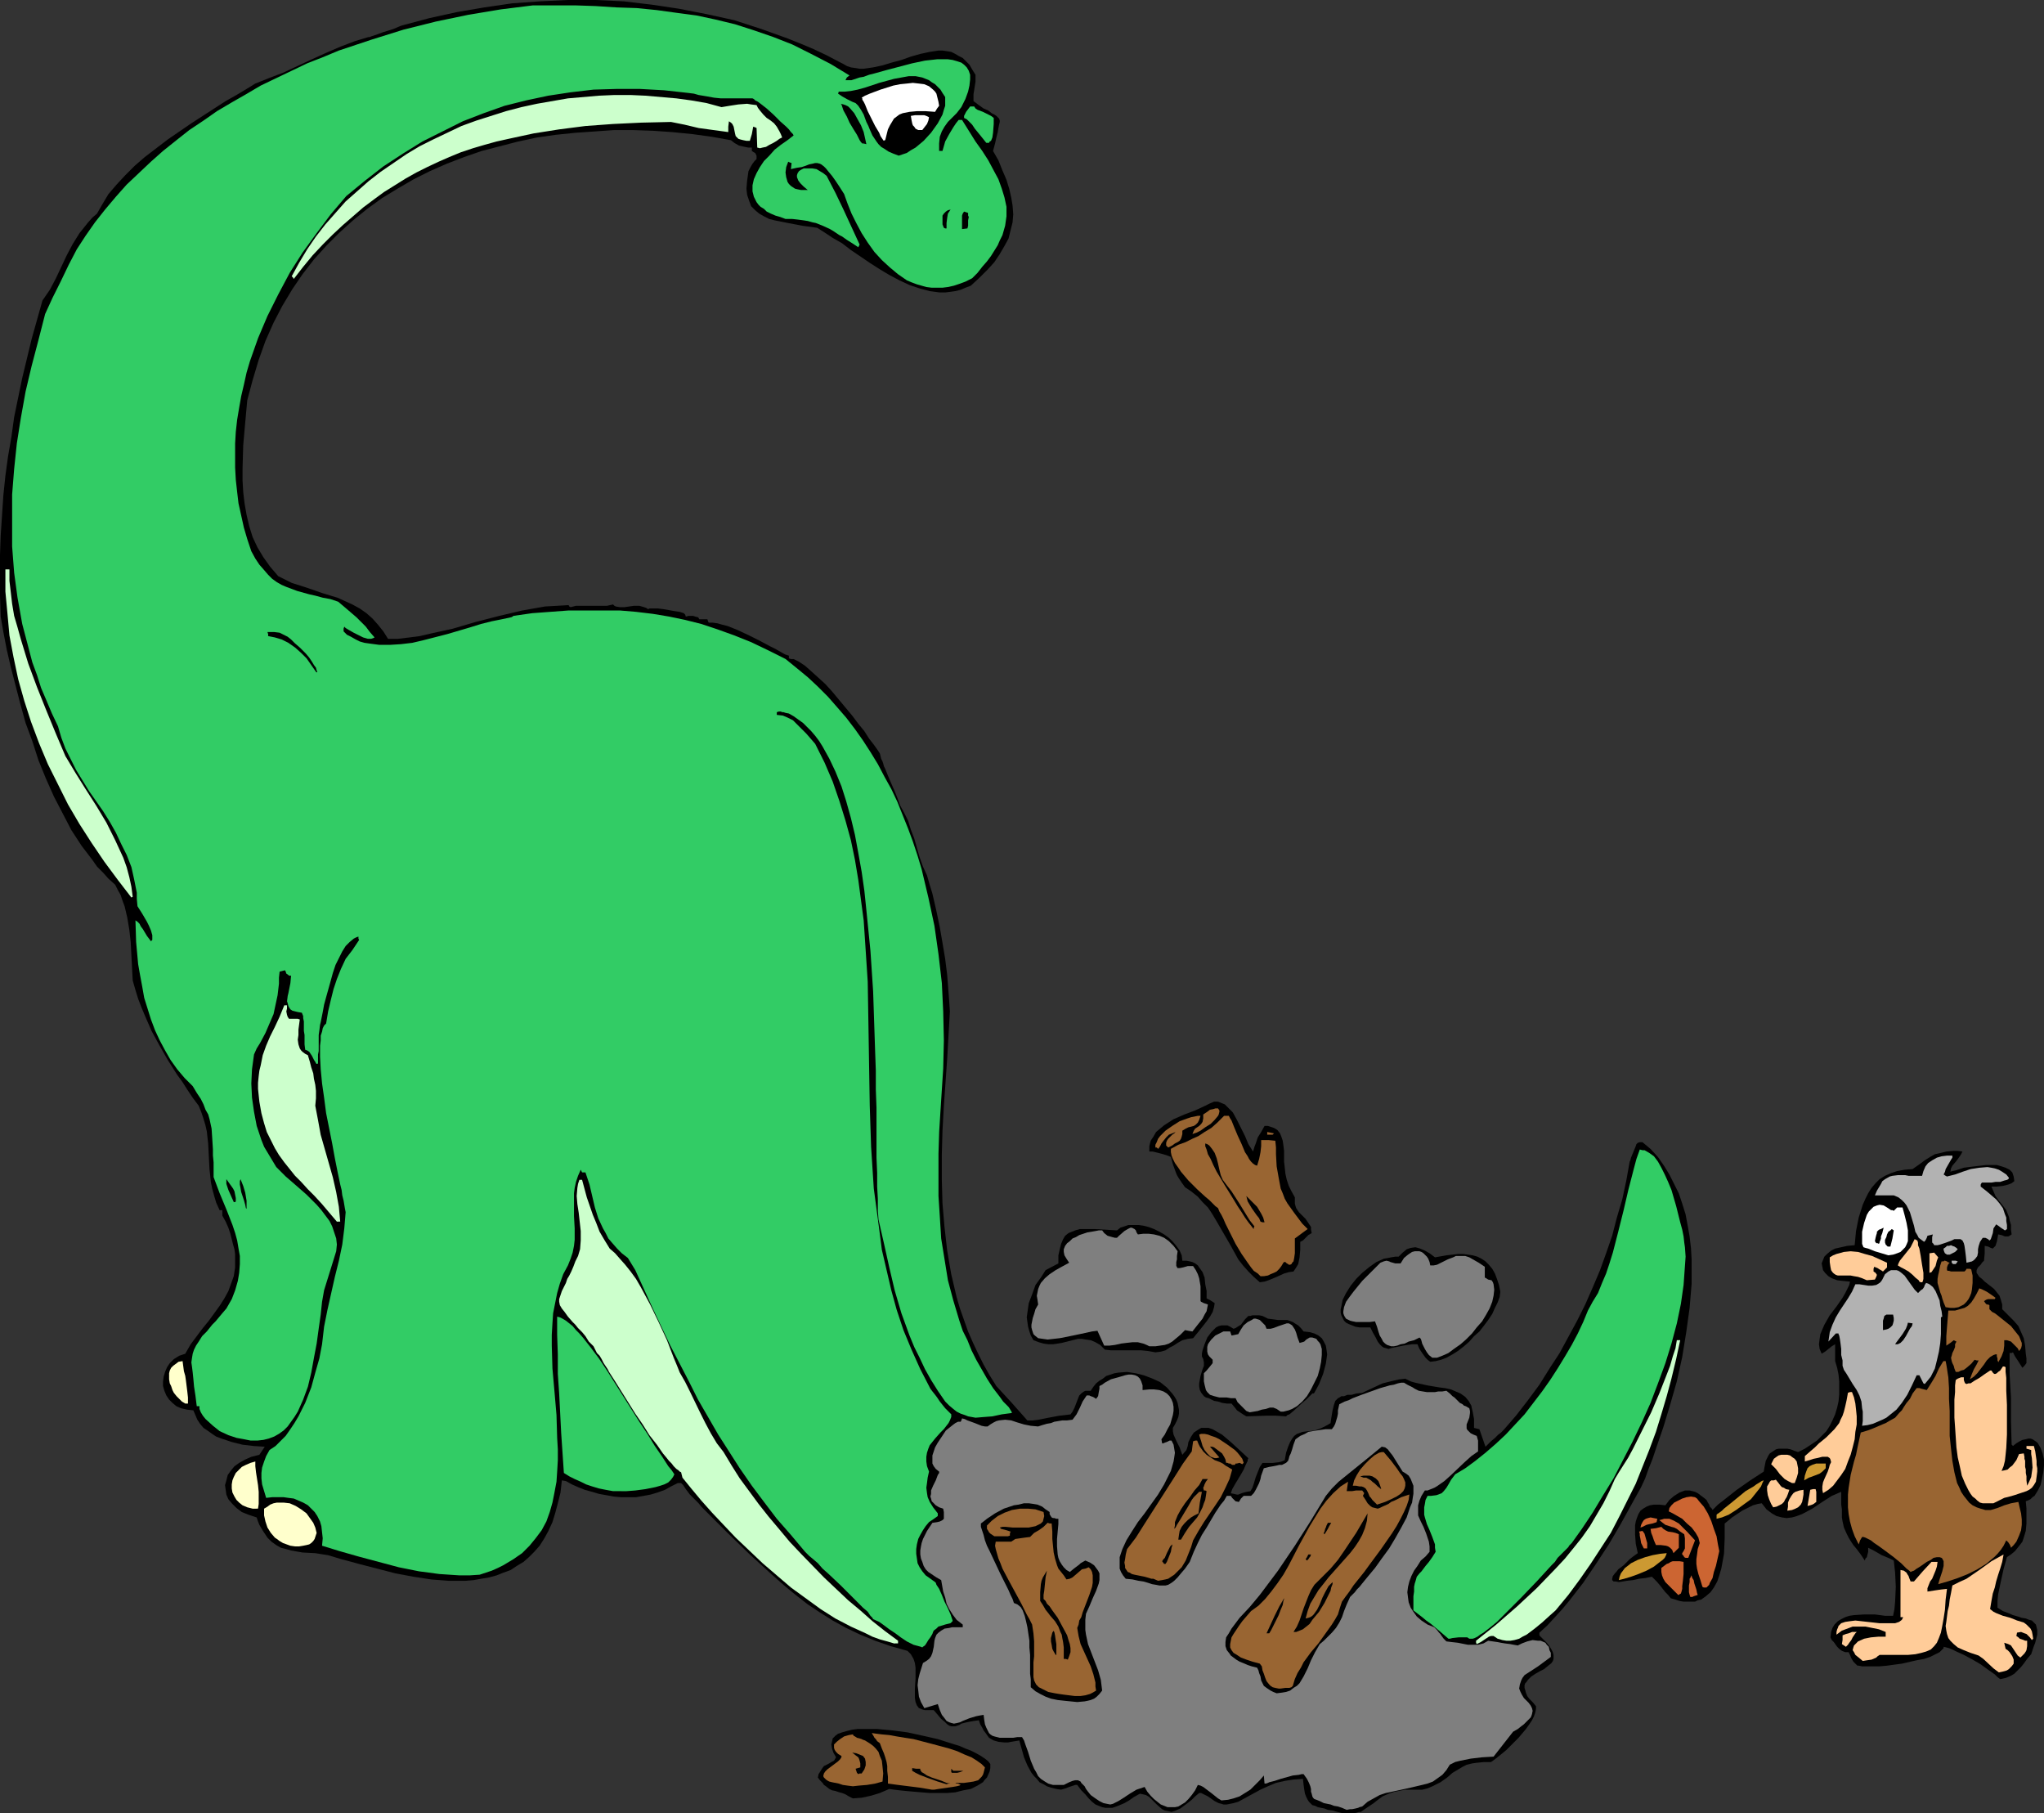 <?xml version="1.0" encoding="UTF-8" standalone="no"?>
<svg
   version="1.0"
   width="129.724mm"
   height="115.054mm"
   id="svg94"
   sodipodi:docname="Dinosaur &amp; Caveman 1.wmf"
   xmlns:inkscape="http://www.inkscape.org/namespaces/inkscape"
   xmlns:sodipodi="http://sodipodi.sourceforge.net/DTD/sodipodi-0.dtd"
   xmlns="http://www.w3.org/2000/svg"
   xmlns:svg="http://www.w3.org/2000/svg">
  <rect width="100%" height="100%" fill="#333333" stroke="none"/>
  <sodipodi:namedview
     id="namedview94"
     pagecolor="#ffffff"
     bordercolor="#000000"
     borderopacity="0.25"
     inkscape:showpageshadow="2"
     inkscape:pageopacity="0.0"
     inkscape:pagecheckerboard="0"
     inkscape:deskcolor="#d1d1d1"
     inkscape:document-units="mm" />
  <defs
     id="defs1">
    <pattern
       id="WMFhbasepattern"
       patternUnits="userSpaceOnUse"
       width="6"
       height="6"
       x="0"
       y="0" />
  </defs>
  <path
     style="fill:#000000;fill-opacity:1;fill-rule:evenodd;stroke:none"
     d="m 322.068,434.848 -1.293,-0.323 -1.131,-0.323 -1.131,-0.162 -0.808,-0.323 -0.808,-0.162 -0.808,-0.162 -0.646,-0.323 -0.646,-0.162 -0.323,-0.323 -0.485,-0.485 -0.323,-0.485 -0.323,-0.646 -0.323,-0.808 -0.162,-0.97 -0.162,-1.131 -0.162,-1.454 -2.262,0.162 -2.101,0.323 -2.101,0.485 -1.939,0.808 -1.778,0.808 -1.778,0.97 -3.555,1.939 -1.131,0.323 -0.808,0.162 -0.808,0.162 h -0.808 l -0.485,-0.162 -0.646,-0.162 -0.97,-0.485 -1.616,-1.131 -0.97,-0.485 -0.646,-0.323 h -0.485 l -0.97,0.808 -0.808,0.808 -0.808,0.646 -0.646,0.485 -0.646,0.485 -0.646,0.485 -1.131,0.485 -0.97,0.323 -0.808,-0.162 -0.808,-0.162 -0.646,-0.323 -1.293,-1.131 -0.646,-0.646 -0.646,-0.646 -0.485,-0.485 -0.808,-0.485 -0.646,-0.162 -0.808,-0.162 -1.454,0.808 -1.131,0.808 -1.131,0.646 -1.131,0.485 -0.808,0.323 -0.97,0.323 h -0.808 -0.808 l -0.808,-0.162 -0.808,-0.323 -0.808,-0.323 -0.808,-0.646 -0.808,-0.808 -0.808,-0.97 -0.97,-0.97 -0.97,-1.293 h -0.485 l -0.485,0.162 -0.485,0.162 -0.485,0.162 -0.808,0.323 -1.131,0.323 -1.131,-0.162 -1.293,-0.323 -0.97,-0.323 -0.808,-0.485 -0.97,-0.485 -0.646,-0.808 -0.646,-0.646 -0.646,-0.808 -0.97,-1.778 -0.808,-1.939 -1.131,-4.04 -0.97,0.162 -0.97,0.162 -0.808,0.162 h -0.808 l -1.454,-0.162 -1.131,-0.323 -1.131,-0.646 -0.808,-1.131 -0.485,-0.646 -0.323,-0.646 -0.485,-0.808 -0.323,-0.97 -1.131,0.162 -0.97,0.162 -0.808,0.162 -0.646,0.162 -0.646,0.162 -0.485,0.323 -0.97,0.323 h -0.485 -0.485 l -0.485,-0.162 -0.485,-0.323 -0.646,-0.646 -0.808,-0.646 -0.808,-0.97 -0.97,-1.131 h -0.808 -0.808 -0.485 l -0.646,-0.162 -0.323,-0.162 -0.485,-0.162 -0.485,-0.646 -0.323,-0.808 -0.162,-0.97 v -1.131 -1.131 l 0.162,-2.424 v -1.293 -1.293 l -0.162,-1.131 -0.323,-0.97 -0.646,-1.131 -0.808,-0.808 -4.04,-1.131 -3.717,-1.293 -3.555,-1.454 -3.394,-1.616 -3.232,-1.778 -3.07,-1.939 -2.909,-1.939 -2.909,-2.262 -2.747,-2.262 -2.747,-2.424 -5.494,-5.009 -5.333,-5.171 -2.747,-2.747 -2.747,-2.747 -0.808,-0.808 -0.646,-0.808 -0.646,-0.646 -0.485,-0.485 -0.97,-0.97 -0.485,-0.646 -0.485,-0.646 -0.323,-0.485 -0.323,-0.485 -0.485,-0.485 h -0.808 l -1.616,0.808 -1.454,0.808 -1.778,0.646 -1.616,0.485 -1.778,0.323 -1.778,0.323 h -1.778 -1.778 l -1.778,-0.162 -1.778,-0.323 -1.778,-0.323 -1.616,-0.485 -1.778,-0.485 -1.616,-0.646 -1.454,-0.646 -1.454,-0.808 -0.97,-0.162 -0.323,2.909 -0.646,2.586 -0.646,2.424 -0.646,2.101 -0.97,2.101 -0.97,1.778 -1.131,1.778 -1.293,1.454 -1.293,1.293 -1.293,1.131 -1.616,0.97 -1.454,0.97 -1.778,0.646 -1.616,0.646 -1.778,0.485 -1.939,0.323 -1.778,0.323 -1.939,0.162 h -2.101 -1.939 l -4.202,-0.323 -4.202,-0.646 -4.363,-0.808 -4.363,-1.131 -4.363,-1.131 -4.202,-1.131 -1.616,-0.485 -1.616,-0.485 -3.07,-0.485 -3.07,-0.162 -2.747,-0.485 -1.131,-0.323 -1.293,-0.323 -1.131,-0.646 -1.131,-0.808 -0.97,-0.97 -0.97,-1.454 -0.97,-1.616 -0.323,-0.808 -0.323,-0.97 -1.939,-0.646 -1.616,-0.646 -1.293,-0.97 -0.97,-0.97 -0.97,-1.131 -0.485,-1.131 -0.162,-1.131 -0.162,-1.131 0.323,-1.131 0.323,-1.293 0.808,-1.131 0.808,-0.97 1.131,-0.808 1.454,-0.808 1.454,-0.646 1.939,-0.485 0.646,-0.97 0.646,-0.97 -2.586,-0.162 -2.747,-0.323 -2.586,-0.646 -2.424,-0.808 -1.293,-0.485 -0.97,-0.646 -1.131,-0.808 -0.97,-0.646 -0.808,-0.97 -0.646,-0.97 -0.485,-1.131 -0.485,-1.131 -1.454,-0.162 -1.454,-0.323 -1.131,-0.485 -0.97,-0.808 -0.808,-0.808 -0.646,-0.97 -0.485,-1.131 -0.323,-1.131 v -1.131 l 0.162,-1.131 0.323,-1.131 0.485,-1.131 0.646,-0.97 0.97,-0.97 1.293,-0.808 1.454,-0.485 1.293,-2.262 1.454,-1.939 1.454,-1.939 1.454,-1.778 1.293,-1.778 1.293,-1.778 1.131,-1.778 0.97,-1.778 0.646,-1.778 0.646,-1.778 0.323,-2.101 v -2.101 -1.131 l -0.162,-1.131 -0.323,-1.131 -0.323,-1.293 -0.323,-1.293 -0.485,-1.454 -0.646,-1.454 -0.808,-1.454 v -1.293 h -0.646 l -0.808,-1.778 -0.485,-1.616 -0.485,-1.778 -0.323,-1.616 -0.323,-3.07 -0.162,-3.07 -0.162,-3.07 -0.323,-2.909 -0.323,-1.454 -0.485,-1.616 -0.485,-1.454 -0.646,-1.616 -1.454,-1.939 -1.293,-1.939 -1.131,-1.778 -1.293,-1.778 -2.262,-3.555 -1.939,-3.393 -1.939,-3.555 -1.616,-3.717 -0.808,-1.939 -0.808,-2.101 -0.646,-2.101 -0.646,-2.262 -0.323,-6.141 -0.162,-3.07 -0.323,-2.909 -0.485,-2.909 -0.646,-2.747 -0.485,-1.293 -0.485,-1.454 -0.646,-1.131 -0.646,-1.293 -1.616,-1.454 -1.293,-1.454 -1.454,-1.454 -1.131,-1.616 -2.586,-3.393 -2.424,-3.717 -2.101,-4.04 -2.101,-4.04 -1.939,-4.363 L 9.211,182.278 7.757,177.753 6.141,173.39 4.848,168.704 3.717,164.341 2.586,159.978 1.616,155.776 0.808,151.575 0.162,147.858 0,142.849 v -4.848 -4.848 l 0.162,-4.686 0.323,-4.848 0.323,-4.848 0.485,-4.686 0.646,-4.686 0.808,-4.686 0.646,-4.686 0.97,-4.686 0.97,-4.686 2.262,-9.372 2.586,-9.211 1.778,-2.585 1.454,-2.747 2.586,-5.494 1.454,-2.747 1.616,-2.585 1.939,-2.424 1.131,-1.293 1.131,-0.97 1.293,-2.262 1.454,-2.424 1.939,-2.262 2.101,-2.262 2.262,-2.262 2.424,-2.101 2.747,-2.101 2.747,-2.101 5.656,-3.878 2.747,-1.778 2.747,-1.778 2.747,-1.778 2.586,-1.454 2.424,-1.454 2.101,-1.293 3.232,-1.293 3.394,-1.293 6.949,-3.232 3.555,-1.616 3.394,-1.454 3.394,-1.293 1.616,-0.485 1.616,-0.485 h 0.162 0.162 l 0.323,-0.162 0.485,-0.162 0.97,-0.323 1.293,-0.485 2.586,-0.808 1.131,-0.485 0.808,-0.323 6.626,-1.778 6.626,-1.454 6.626,-1.131 6.626,-0.97 6.626,-0.485 L 136.229,0 h 6.626 l 6.787,0.323 6.787,0.808 6.464,0.97 6.626,1.293 6.626,1.454 6.464,2.101 6.302,2.262 3.232,1.293 3.07,1.293 3.07,1.454 3.07,1.616 0.97,0.485 0.808,0.485 0.97,0.323 1.131,0.162 0.97,0.162 h 0.97 l 2.262,-0.323 2.262,-0.485 2.101,-0.646 2.424,-0.646 2.262,-0.808 2.262,-0.646 2.262,-0.485 2.101,-0.323 h 0.97 l 1.131,0.162 0.97,0.162 0.97,0.485 0.808,0.485 0.97,0.485 0.808,0.808 0.808,0.808 0.646,1.131 0.808,1.293 v 1.616 l -0.485,3.07 v 1.616 l 1.293,0.97 1.131,0.808 1.131,0.485 0.808,0.646 0.646,0.323 0.485,0.323 0.323,0.323 0.323,0.323 0.162,0.485 v 0.323 l -0.162,0.646 -0.162,0.808 -0.162,0.97 -0.323,1.293 -0.323,1.454 -0.485,1.778 1.293,2.262 0.97,2.424 0.97,2.262 0.646,2.101 0.485,2.101 0.323,1.939 0.162,2.101 -0.162,1.939 -0.485,1.939 -0.485,1.939 -0.97,1.778 -1.131,1.939 -1.293,1.939 -1.616,1.778 -1.939,1.939 -2.101,1.939 -1.293,0.485 -1.131,0.485 -1.293,0.323 -1.131,0.162 -1.293,0.162 h -1.293 l -2.424,-0.323 -2.424,-0.646 -2.424,-0.808 -2.424,-1.131 -2.424,-1.293 -2.424,-1.454 -2.262,-1.454 -4.525,-3.07 -2.101,-1.616 -2.262,-1.293 -1.939,-1.293 -1.778,-1.131 -3.555,-0.485 -3.394,-0.646 -1.616,-0.323 -1.616,-0.323 -1.293,-0.323 -1.293,-0.646 -1.131,-0.646 -0.97,-0.808 -0.97,-0.97 -0.485,-1.293 -0.485,-1.454 -0.162,-1.454 0.162,-1.939 0.162,-1.131 0.162,-1.131 0.485,-0.97 0.485,-0.808 0.485,-0.646 0.485,-0.485 v -0.485 -0.323 l -0.323,-0.646 -0.323,-0.162 -0.485,-0.323 v -0.808 h -0.808 l -0.808,-0.162 -1.454,-0.323 -1.131,-0.646 -0.808,-0.646 -4.525,-0.808 -4.686,-0.646 -4.848,-0.485 -4.686,-0.323 -4.686,-0.162 h -4.686 l -4.525,0.323 -4.686,0.323 -4.686,0.485 -4.525,0.646 -4.525,0.97 -4.363,1.131 -4.363,1.131 -4.202,1.454 -4.202,1.616 -4.04,1.778 -3.878,1.939 -3.878,2.262 -3.717,2.262 -3.555,2.585 -3.394,2.747 -3.232,2.909 -3.07,3.07 -3.07,3.393 -2.747,3.555 -2.424,3.555 -2.424,4.04 -2.101,4.04 -1.939,4.363 -1.616,4.525 -1.454,4.848 -1.293,4.848 -0.485,5.333 -0.485,5.494 -0.162,5.656 v 2.747 l 0.162,2.747 0.323,2.747 0.485,2.747 0.646,2.747 0.808,2.586 1.131,2.424 1.454,2.424 1.616,2.262 1.939,2.262 1.616,0.808 1.616,0.808 3.555,1.131 3.717,1.293 3.717,1.131 1.778,0.808 1.778,0.808 1.778,0.97 1.616,1.131 1.454,1.293 1.293,1.454 1.293,1.616 1.131,1.778 h 2.424 l 2.586,-0.323 2.586,-0.323 2.747,-0.646 5.171,-1.131 2.747,-0.808 2.747,-0.808 5.656,-1.454 5.494,-1.293 2.747,-0.485 2.747,-0.485 2.909,-0.162 2.747,-0.162 0.162,0.323 0.323,0.162 1.293,-0.323 h 1.131 2.424 2.586 1.293 l 1.454,-0.323 0.323,0.323 0.323,0.162 0.97,0.162 h 1.131 l 1.131,-0.162 1.131,-0.162 h 1.293 l 1.131,0.323 0.485,0.162 0.485,0.323 0.323,-0.162 h 0.162 0.808 1.131 l 1.293,0.162 2.747,0.485 1.131,0.162 0.97,0.323 0.323,0.323 0.162,0.485 0.646,-0.162 h 0.323 0.808 l 0.485,0.162 0.646,0.162 0.162,0.162 0.162,0.323 h 1.939 l 0.162,0.485 0.162,0.323 h 0.97 l 1.131,0.162 1.131,0.323 1.293,0.323 2.424,0.97 2.747,1.293 2.586,1.293 2.424,1.293 1.293,0.646 2.262,1.293 0.97,0.323 v 0.646 l 0.485,0.162 h 0.646 l 0.646,0.323 0.646,0.323 1.454,0.97 1.454,1.293 1.616,1.454 1.778,1.616 1.616,1.778 1.616,1.939 3.232,3.878 1.454,1.939 1.454,1.778 1.131,1.778 1.131,1.454 0.808,1.131 0.323,0.485 0.323,0.485 0.323,1.293 0.323,0.646 0.162,0.485 0.162,0.646 0.323,0.646 0.323,0.808 0.323,0.808 0.485,1.131 0.485,1.131 0.646,1.454 0.646,1.616 0.646,1.778 0.97,1.778 0.97,1.939 0.646,2.101 0.808,2.101 1.293,4.525 0.808,2.262 0.97,2.101 0.646,2.262 0.646,2.101 0.97,4.201 0.808,3.878 0.646,3.717 0.646,3.878 0.485,3.878 0.323,4.201 0.162,2.101 0.162,2.424 -0.646,11.312 -0.808,11.473 -0.323,5.817 -0.162,5.817 v 5.817 l 0.162,5.817 0.485,5.656 0.646,5.656 0.97,5.656 0.646,2.747 0.646,2.747 0.808,2.747 0.97,2.747 0.97,2.747 1.131,2.585 1.293,2.747 1.293,2.586 1.454,2.586 1.616,2.586 3.717,4.04 3.717,4.201 h 1.293 l 1.293,-0.162 2.424,-0.485 2.586,-0.485 1.454,-0.162 1.293,-0.162 0.485,-0.646 0.485,-0.97 0.808,-2.101 0.323,-0.808 0.646,-0.646 0.485,-0.323 0.323,-0.162 h 0.646 0.646 l 0.646,-0.97 0.646,-0.808 0.808,-0.646 0.808,-0.485 0.808,-0.646 0.97,-0.323 0.97,-0.323 0.97,-0.162 2.101,-0.162 2.101,0.323 1.939,0.485 2.101,0.808 1.778,0.808 1.616,1.293 1.293,1.454 0.485,0.646 0.485,0.808 0.323,0.808 0.162,0.808 0.162,0.808 v 0.97 l -0.162,0.808 -0.323,0.808 -0.485,0.97 -0.485,0.808 v 0.808 l 0.162,0.808 0.646,1.454 0.808,1.616 0.646,1.778 0.97,-1.131 0.323,-0.97 0.162,-0.97 0.323,-0.646 0.323,-0.646 0.646,-0.97 0.97,-0.646 0.808,-0.485 h 0.808 0.97 l 0.97,0.323 1.131,0.646 1.131,0.646 2.101,1.778 2.101,1.939 2.101,1.939 -0.162,0.323 v 0.323 l -0.485,0.97 -0.485,1.131 -0.646,1.131 -1.454,2.424 -0.646,1.131 -0.323,0.97 0.808,0.162 0.646,0.162 h 0.323 l 0.808,-0.323 0.485,-0.162 0.646,-0.162 0.97,-0.162 0.485,-0.808 0.323,-0.97 0.485,-1.616 0.646,-1.616 0.323,-0.808 0.646,-0.97 h 2.424 l 1.454,-0.162 0.646,-0.162 0.808,-0.323 0.323,-1.778 0.485,-1.454 0.485,-1.131 0.485,-0.808 0.485,-0.646 0.646,-0.485 0.485,-0.162 0.808,-0.323 1.293,-0.162 1.616,-0.162 0.97,-0.323 0.808,-0.323 0.97,-0.485 1.131,-0.646 0.162,-1.131 0.162,-0.97 0.162,-0.97 0.162,-0.646 0.162,-0.646 0.162,-0.485 0.162,-0.485 0.323,-0.323 0.323,-0.323 0.323,-0.162 0.485,-0.323 h 0.646 l 0.808,-0.323 h 0.97 l 1.131,-0.323 1.454,-0.162 2.424,-1.131 2.424,-1.131 1.293,-0.323 1.293,-0.323 1.454,-0.323 1.454,-0.162 1.293,0.646 1.131,0.323 2.909,0.646 2.909,0.485 1.293,0.162 1.454,0.323 1.131,0.485 1.131,0.485 1.131,0.808 0.808,0.97 0.646,1.131 0.162,0.808 0.162,0.646 0.323,1.778 v 1.131 0.97 l 0.646,0.162 0.646,0.162 1.454,4.201 0.808,-0.808 0.485,-0.485 0.97,-0.808 0.808,-0.808 0.646,-0.485 0.646,-0.646 3.07,-3.555 2.747,-3.555 2.747,-3.717 2.424,-3.878 2.424,-3.717 2.101,-3.878 2.101,-3.878 1.939,-3.878 1.778,-4.04 1.778,-4.201 1.454,-4.04 1.454,-4.201 1.131,-4.363 1.293,-4.363 0.97,-4.525 0.808,-4.525 0.162,-0.323 0.162,-0.646 1.131,-2.747 0.162,-0.485 0.323,-0.323 0.485,-0.162 h 0.646 l 1.939,1.616 1.778,1.939 1.454,2.101 1.293,2.101 1.131,2.262 1.131,2.262 0.808,2.424 0.808,2.585 0.485,2.586 0.485,2.747 0.323,2.747 0.162,2.747 v 2.909 2.909 l -0.485,5.817 -0.808,5.817 -0.97,5.979 -1.293,5.817 -1.616,5.656 -1.616,5.333 -1.778,5.171 -0.808,2.424 -0.97,2.424 -0.808,2.262 -0.97,2.101 -2.424,4.363 -2.586,4.686 -2.747,4.686 -3.07,4.686 -3.07,4.525 -3.394,4.363 -1.616,1.939 -1.778,1.939 -1.778,1.939 -1.939,1.778 v 0.646 l 0.97,0.97 0.808,0.808 0.646,0.808 0.485,0.808 0.323,0.646 0.162,0.646 v 0.485 0.485 l -0.162,0.485 -0.323,0.485 -0.808,0.646 -0.97,0.808 -0.97,0.485 -1.131,0.646 -0.97,0.646 -0.808,0.808 -0.323,0.485 -0.323,0.323 -0.162,0.485 v 0.646 l 0.162,0.485 0.162,0.646 0.323,0.808 0.485,0.646 0.808,0.808 0.808,0.97 v 0.646 l -0.162,0.808 -0.323,0.97 -0.485,0.97 -0.646,0.97 -0.808,1.131 -1.778,2.101 -1.939,1.939 -0.97,0.97 -0.97,0.808 -0.808,0.646 -0.808,0.646 -0.646,0.485 -0.485,0.323 h -1.778 l -1.616,0.162 -1.131,0.162 -1.293,0.323 -0.97,0.485 -0.808,0.485 -1.616,0.97 -1.293,1.131 -1.616,1.131 -0.97,0.485 -0.97,0.485 -1.131,0.485 -1.293,0.323 h -4.04 l -0.97,0.162 -0.808,0.162 -0.808,0.162 -1.454,0.485 -1.454,0.646 -1.293,0.97 -0.808,0.646 -0.97,0.646 -0.97,0.646 -1.131,0.808 h -0.485 l -0.485,0.162 -0.646,0.162 h -0.485 z"
     id="path1" />
  <path
     style="fill:#7f7f7f;fill-opacity:1;fill-rule:evenodd;stroke:none"
     d="m 323.038,434.04 -1.131,-0.485 -0.97,-0.323 -0.97,-0.162 -0.808,-0.323 -0.808,-0.162 -0.808,-0.162 -0.97,-0.485 -0.808,-0.323 -0.485,-0.162 -0.323,-0.323 -0.162,-0.323 -0.162,-0.646 -0.162,-0.485 v -0.646 l -0.162,-0.646 -0.323,-0.808 -0.485,-0.97 -0.808,-1.131 h -0.485 l -0.646,0.162 -1.454,0.162 -2.909,0.808 -1.454,0.485 -1.293,0.323 -0.323,0.162 -0.485,0.162 h -0.162 -0.162 l -0.162,-1.939 -0.97,1.131 -1.131,1.131 -1.131,1.131 -1.293,0.808 -1.293,0.808 -1.454,0.485 -1.293,0.323 -1.616,0.162 -0.808,-0.485 -0.808,-0.646 -0.808,-0.646 -0.646,-0.485 -0.646,-0.485 -0.646,-0.485 -0.646,-0.323 -0.646,-0.162 -0.646,1.293 -0.808,1.131 -0.808,0.97 -0.808,0.808 -0.808,0.485 -0.808,0.485 -0.808,0.162 h -0.97 -0.808 l -0.808,-0.323 -0.808,-0.323 -0.808,-0.646 -0.808,-0.646 -0.808,-0.808 -0.808,-0.97 -0.646,-1.131 -0.97,0.323 -0.97,0.323 -1.616,0.97 -1.454,0.97 -1.293,0.808 -0.646,0.323 -0.646,0.323 -0.646,0.162 -0.808,-0.162 -0.808,-0.162 -0.97,-0.485 -0.97,-0.646 -1.131,-0.808 -0.646,-0.808 -0.485,-0.646 -0.323,-0.646 -0.485,-0.485 -0.323,-0.323 -0.162,-0.323 -0.646,-0.323 h -0.646 l -0.646,0.162 -0.808,0.323 -0.646,0.323 -0.646,0.323 h -1.454 -1.131 l -1.131,-0.323 -0.808,-0.485 -0.97,-0.646 -0.646,-0.646 -0.485,-0.97 -0.485,-0.808 -0.808,-1.939 -0.646,-2.101 -0.646,-1.778 -0.323,-0.97 -0.485,-0.808 h -1.131 l -0.97,0.162 h -1.778 -1.454 l -1.293,-0.323 -0.485,-0.162 -0.485,-0.323 -0.323,-0.323 -0.323,-0.646 -0.323,-0.646 -0.323,-0.808 -0.162,-0.97 -0.162,-1.293 -0.97,0.162 -0.808,0.162 -1.616,0.485 -1.616,0.646 -0.646,0.323 -0.646,0.162 -0.808,0.162 -0.646,-0.162 -0.485,-0.162 -0.646,-0.323 -0.485,-0.646 -0.646,-0.808 -0.485,-1.131 -0.485,-1.454 -3.232,0.97 -0.808,-1.454 -0.485,-1.293 -0.162,-1.454 -0.162,-1.293 0.162,-1.454 0.323,-1.293 0.808,-2.586 0.808,-0.485 0.646,-0.485 0.485,-0.646 0.323,-0.808 0.323,-1.454 0.162,-1.454 0.162,-0.646 0.323,-0.808 0.485,-0.485 0.646,-0.485 0.808,-0.485 1.131,-0.162 0.646,-0.162 h 0.808 1.778 v -0.323 -0.323 l -1.454,-1.131 -0.97,-1.293 -0.808,-1.293 -0.646,-1.293 -0.323,-1.454 -0.485,-1.454 -0.485,-2.747 -1.131,-0.646 -0.97,-0.646 -0.97,-0.646 -0.646,-0.646 -0.485,-0.808 -0.323,-0.97 -0.323,-0.808 -0.162,-0.97 v -0.97 l 0.162,-0.97 0.162,-0.808 0.323,-0.97 0.485,-0.97 0.485,-0.97 0.646,-0.97 0.646,-0.97 1.131,-0.162 0.646,-0.162 0.646,-0.323 0.323,-0.323 v -0.323 -0.485 -0.808 l -0.162,-0.808 -0.97,-0.323 -0.808,-0.485 -0.485,-0.485 -0.485,-0.485 -0.162,-0.646 -0.162,-0.485 0.162,-0.646 v -0.808 l 0.485,-1.131 0.646,-1.293 0.485,-1.293 0.323,-0.485 v -0.323 l -0.808,-0.646 -0.485,-0.646 -0.323,-0.646 v -0.97 -0.97 l 0.323,-0.97 0.323,-0.97 0.646,-1.131 1.293,-1.939 0.646,-0.97 0.808,-0.646 0.808,-0.646 0.646,-0.485 0.646,-0.323 h 0.646 l 0.162,-0.323 0.162,-0.485 0.646,0.162 0.646,0.323 1.778,0.646 1.616,0.646 0.808,0.162 h 0.646 l 0.646,-0.485 0.808,-0.485 0.646,-0.323 0.646,-0.162 1.454,-0.162 1.454,0.162 1.454,0.485 1.616,0.485 1.616,0.323 1.778,0.162 0.97,-0.323 1.131,-0.323 0.97,-0.162 0.808,-0.323 1.939,-0.323 h 1.131 l 1.293,-0.162 0.97,-1.293 0.808,-1.616 0.646,-1.454 0.97,-1.454 h 0.646 l 0.323,0.162 0.485,0.162 0.323,0.162 0.485,0.323 0.485,-0.646 0.162,-0.97 0.162,-0.808 v -0.323 -0.323 l 0.646,-0.323 0.646,-0.485 1.454,-0.808 1.778,-0.485 1.616,-0.485 0.808,-0.162 h 0.808 l 0.808,0.162 0.646,0.323 0.485,0.485 0.323,0.646 0.323,0.97 v 1.131 l 1.616,-0.162 h 1.131 l 1.293,0.162 0.97,0.323 0.808,0.485 0.646,0.646 0.485,0.808 0.323,0.808 0.162,0.97 v 0.97 l -0.162,0.97 -0.323,1.131 -0.323,1.131 -0.646,1.131 -0.646,1.293 -0.808,1.131 0.162,0.97 h 0.323 l 0.323,-0.162 0.485,-0.162 0.323,-0.162 0.323,-0.162 h 0.485 l 0.485,0.97 0.162,0.97 0.162,0.97 -0.162,1.131 -0.162,0.97 -0.323,1.131 -0.323,1.131 -0.485,0.97 -1.131,2.262 -1.454,2.424 -3.232,4.525 -1.616,2.101 -1.454,2.262 -1.293,2.101 -0.97,2.101 -0.323,0.97 -0.323,0.97 v 0.97 0.808 0.97 l 0.323,0.808 0.485,0.808 0.646,0.808 1.616,0.162 1.454,0.323 1.131,0.162 1.131,0.323 0.97,0.323 0.97,0.162 0.808,0.162 h 0.646 0.808 l 0.646,-0.162 0.808,-0.485 0.646,-0.485 0.808,-0.808 0.808,-0.97 0.97,-1.131 1.131,-1.616 0.97,-2.424 0.97,-2.101 0.97,-1.939 1.131,-1.778 2.101,-3.555 1.293,-1.939 0.808,-0.97 0.646,-1.131 h 0.97 l 0.323,0.485 0.323,0.323 0.485,0.485 0.808,0.162 0.485,-0.808 0.646,-0.646 h 1.778 l 0.646,-0.646 0.485,-0.808 0.808,-1.616 0.323,-0.97 0.162,-0.808 0.646,-1.778 1.293,-0.323 0.97,-0.162 0.808,-0.162 0.646,-0.162 h 0.646 l 0.323,-0.162 0.646,-0.323 0.162,-0.162 0.323,-0.323 0.162,-0.485 0.162,-0.646 0.323,-0.646 0.323,-0.97 0.323,-1.131 0.485,-1.293 1.131,-0.808 1.131,-0.485 0.808,-0.485 0.97,-0.162 0.97,-0.162 1.131,-0.162 1.131,-0.162 h 1.454 l 0.485,-0.646 0.323,-0.646 0.485,-1.616 0.162,-0.808 v -0.808 l 0.323,-1.454 0.646,-0.323 0.646,-0.323 0.97,-0.323 0.97,-0.485 2.101,-0.808 2.262,-0.808 2.262,-0.808 2.262,-0.646 0.97,-0.162 0.97,-0.323 0.808,-0.162 h 0.646 l 0.808,0.485 0.646,0.323 0.646,0.323 0.485,0.323 0.97,0.485 0.97,0.162 0.97,0.162 h 1.939 l 0.808,-0.162 h 0.97 l 0.97,-0.162 0.808,0.646 0.646,0.646 0.485,0.323 0.485,0.485 0.808,0.808 0.646,0.323 0.323,0.323 0.485,0.162 0.808,0.485 0.162,0.646 v 0.485 l -0.162,1.131 -0.323,0.808 -0.323,0.808 v 0.646 0.323 l 0.162,0.323 0.323,0.323 0.485,0.485 0.646,0.323 0.808,0.323 0.323,1.131 v 2.586 l -1.616,1.131 -1.616,1.454 -3.232,3.07 -1.616,1.454 -1.616,1.131 -0.808,0.485 -0.808,0.323 -0.808,0.323 h -0.646 l -0.808,1.293 -0.485,1.131 -0.323,1.131 v 0.808 0.808 0.808 l 0.646,1.454 0.323,0.646 0.323,0.646 0.646,1.616 0.323,0.97 0.323,0.97 0.162,1.131 V 372.15 l -0.97,1.131 -1.131,0.97 -0.808,1.293 -0.808,1.131 -0.646,1.293 -0.485,1.293 -0.323,1.293 -0.162,1.293 0.162,1.293 0.162,1.131 0.485,1.293 0.646,0.97 0.808,1.131 1.131,0.97 1.454,0.97 1.616,0.646 0.646,0.646 0.485,0.646 0.323,0.323 0.323,0.485 0.485,0.646 0.646,0.646 1.293,0.162 1.454,0.162 2.424,0.485 h 1.293 1.131 l 1.293,-0.323 1.131,-0.646 2.262,0.323 0.808,0.162 0.97,0.162 1.293,0.162 0.808,0.162 0.97,0.162 0.97,-0.485 1.293,-0.485 1.293,-0.323 1.293,0.162 h 0.646 l 1.131,0.485 0.323,0.485 0.485,0.485 0.162,0.808 0.323,0.646 v 0.97 l -3.07,2.262 -3.232,2.101 -0.485,0.646 -0.323,0.646 -0.162,0.485 -0.162,0.485 -0.162,0.97 0.323,0.808 0.323,0.646 0.485,0.808 1.131,1.131 0.485,0.646 0.323,0.646 0.162,0.646 -0.162,0.808 -0.162,0.485 -0.162,0.323 -0.485,0.485 -0.485,0.485 -0.646,0.646 -0.646,0.485 -0.808,0.646 -1.131,0.646 -4.686,5.979 -2.747,0.162 -2.747,0.323 -2.424,0.485 -1.293,0.323 -1.293,0.646 -0.808,1.293 -0.97,1.131 -1.131,0.808 -1.131,0.808 -1.293,0.485 -1.293,0.323 -2.747,0.646 -2.909,0.646 -3.07,0.646 -1.454,0.485 -1.454,0.808 -1.454,0.808 -1.293,1.131 -0.646,0.162 -0.323,0.162 -0.646,0.162 -0.808,0.162 h -0.485 z"
     id="path2" />
  <path
     style="fill:#000000;fill-opacity:1;fill-rule:evenodd;stroke:none"
     d="m 204.585,431.293 -0.97,-0.485 -0.808,-0.485 -0.808,-0.323 -0.646,-0.162 -0.97,-0.323 -0.808,-0.162 -0.646,-0.323 -0.808,-0.646 -0.485,-0.323 -0.323,-0.485 -0.646,-0.646 -0.485,-0.646 0.162,-0.808 0.323,-0.485 0.485,-0.808 0.485,-0.646 1.293,-0.646 0.485,-0.323 0.646,-0.323 0.485,-0.808 -0.646,-1.131 -0.323,-0.97 -0.162,-0.97 0.162,-0.646 0.162,-0.808 0.646,-0.646 0.646,-0.485 0.97,-0.323 1.131,-0.323 1.293,-0.323 1.293,-0.162 h 1.454 1.616 1.616 l 3.555,0.323 3.717,0.485 3.717,0.808 3.555,0.808 3.555,1.131 1.616,0.485 1.454,0.646 1.293,0.485 1.293,0.646 1.131,0.646 0.97,0.646 0.808,0.646 0.485,0.646 v 0.97 l -0.162,0.808 -0.646,1.454 -0.485,0.485 -0.485,0.646 -1.293,0.808 -1.616,0.808 -1.778,0.323 -1.939,0.485 -1.939,0.162 h -2.101 -2.101 l -1.939,-0.162 -1.939,-0.162 -1.778,-0.162 -1.616,-0.162 -1.293,-0.162 -1.131,-0.162 -2.262,0.97 -2.101,0.646 -2.262,0.485 z"
     id="path3" />
  <path
     style="fill:#996532;fill-opacity:1;fill-rule:evenodd;stroke:none"
     d="m 223.493,429.193 -2.909,-0.485 -2.586,-0.323 -2.586,-0.323 -2.424,-0.323 v -1.616 l -0.162,-1.454 v -1.131 l -0.162,-0.97 -0.323,-1.131 -0.323,-0.97 -0.485,-1.131 -0.485,-1.293 -0.646,-0.485 -0.323,-0.485 -0.323,-0.323 -0.162,-0.323 -0.485,-0.808 1.131,0.162 1.293,0.162 1.778,0.162 1.778,0.323 1.939,0.323 2.101,0.323 4.363,1.131 4.202,1.131 1.939,0.646 1.778,0.808 1.616,0.646 1.293,0.808 1.131,0.808 0.808,0.808 -0.162,0.646 -0.162,0.646 -0.162,0.485 -0.323,0.485 -0.485,0.485 -0.323,0.323 -1.131,0.323 -1.131,0.162 -1.131,0.162 h -1.131 -0.97 l 0.323,0.162 h 0.323 l 0.646,0.323 v 0 l -0.323,0.162 -0.646,0.162 -0.97,0.162 -1.131,0.162 -2.262,0.323 -0.97,0.162 z"
     id="path4" />
  <path
     style="fill:#996532;fill-opacity:1;fill-rule:evenodd;stroke:none"
     d="m 204.585,428.385 -1.293,-0.162 -1.131,-0.162 -0.97,-0.323 -0.808,-0.162 -0.808,-0.162 -0.646,-0.162 -0.323,-0.162 -0.485,-0.323 -0.485,-0.485 -0.162,-0.323 0.162,-0.646 0.323,-0.485 0.485,-0.485 0.646,-0.485 1.293,-0.97 0.646,-0.485 0.485,-0.485 0.323,-0.485 v -0.323 l -0.808,-0.485 -0.485,-0.485 -0.323,-0.485 -0.162,-0.485 v -0.323 -0.485 l 0.323,-0.323 0.323,-0.323 0.808,-0.646 0.97,-0.646 1.131,-0.323 0.97,-0.162 0.162,0.323 0.323,0.162 0.485,0.323 0.646,0.162 0.485,0.162 0.323,0.162 0.485,0.162 1.293,0.808 0.646,0.485 0.646,0.646 0.646,0.808 0.323,0.97 0.485,1.131 0.162,1.454 0.162,1.616 -0.162,1.939 -1.778,0.485 -1.939,0.323 -1.939,0.162 z"
     id="path5" />
  <path
     style="fill:#000000;fill-opacity:1;fill-rule:evenodd;stroke:none"
     d="m 227.048,427.9 -2.101,-0.646 -2.262,-0.808 -2.101,-0.808 -0.97,-0.485 -0.808,-0.485 v -0.646 l 0.97,0.162 h 0.97 v 0.323 l 0.162,0.162 0.162,0.323 0.323,0.162 0.97,0.646 1.131,0.485 2.424,0.808 1.131,0.485 0.97,0.162 h -0.485 z"
     id="path6" />
  <path
     style="fill:#000000;fill-opacity:1;fill-rule:evenodd;stroke:none"
     d="m 205.878,425.476 -0.323,-0.323 -0.162,-0.485 -0.162,-0.485 1.131,-0.323 v -0.97 l -0.162,-0.646 -0.162,-0.485 -0.162,-0.323 -0.646,-0.485 -0.808,-0.646 0.97,0.162 0.808,0.323 0.808,0.323 0.485,0.646 0.162,0.808 v 0.808 l -0.323,0.97 -0.646,0.97 h -0.485 z"
     id="path7" />
  <path
     style="fill:#000000;fill-opacity:1;fill-rule:evenodd;stroke:none"
     d="m 228.341,425.153 -0.162,-0.162 v -0.162 -0.323 -0.323 l 0.485,0.485 h 2.424 l -0.808,0.323 -0.646,0.162 z"
     id="path8" />
  <path
     style="fill:#000000;fill-opacity:1;fill-rule:evenodd;stroke:none"
     d="m 258.398,408.185 -3.232,-0.323 -1.454,-0.162 -1.616,-0.323 -1.293,-0.485 -1.293,-0.646 -1.131,-0.646 -1.131,-0.97 v -0.808 -1.131 l -0.162,-1.293 v -1.454 -3.07 l -0.162,-1.778 v -1.616 l -0.485,-3.232 -0.323,-1.454 -0.323,-1.293 -0.485,-1.293 -0.485,-0.808 -0.808,-0.646 -0.808,-0.323 -0.323,-0.97 -0.485,-0.97 -0.485,-1.131 -0.646,-1.293 -1.293,-2.586 -1.293,-2.747 -1.293,-2.747 -0.646,-1.293 -0.485,-1.293 -0.323,-1.293 -0.323,-0.97 -0.323,-0.97 v -0.808 l 0.646,-0.485 0.808,-0.646 1.939,-1.293 2.101,-1.131 2.424,-0.808 1.131,-0.162 1.293,-0.323 h 1.131 l 1.131,0.162 0.97,0.162 1.131,0.485 0.808,0.646 0.97,0.646 v 0.485 l 0.162,0.323 0.323,0.485 0.323,0.162 h 0.323 l 0.485,0.162 h 0.485 v 1.293 l -0.162,1.778 -0.162,1.778 v 1.778 l 0.162,1.939 0.162,0.808 0.323,0.808 0.485,0.808 0.485,0.646 0.646,0.646 0.808,0.485 0.97,-0.808 0.646,-0.485 0.646,-0.485 0.323,-0.323 1.131,-0.646 1.131,0.485 0.97,0.646 0.485,0.646 0.485,0.646 0.323,0.646 v 0.808 0.808 l -0.162,0.808 -0.646,1.778 -0.808,1.778 -0.808,1.939 -0.808,1.778 -0.162,1.454 v 1.293 1.131 l 0.162,1.131 0.485,2.262 0.808,2.101 0.808,2.101 0.808,2.101 0.646,2.262 0.162,1.293 0.162,1.293 -0.646,0.808 -0.646,0.646 -0.646,0.485 -0.808,0.323 -0.646,0.162 -0.808,0.162 z"
     id="path9" />
  <path
     style="fill:#996532;fill-opacity:1;fill-rule:evenodd;stroke:none"
     d="m 257.752,406.731 -1.293,-0.162 -1.293,-0.162 -1.131,-0.162 -0.97,-0.162 -0.808,-0.162 -0.808,-0.162 -0.646,-0.323 -0.646,-0.323 -0.97,-0.485 -0.646,-0.646 -0.485,-0.97 -0.162,-0.808 v -1.131 -1.131 -1.293 l 0.162,-1.454 v -1.778 -1.778 l -0.162,-1.939 -0.323,-2.101 -0.646,-1.293 -0.646,-1.131 -1.293,-2.586 -3.07,-5.656 -1.454,-2.747 -0.485,-1.293 -0.485,-1.131 -0.323,-1.131 -0.323,-1.131 -0.162,-0.808 0.162,-0.97 h 3.717 l 0.485,-0.323 0.485,-0.323 1.131,-0.162 1.131,-0.162 1.293,-0.162 0.485,-0.485 0.485,-0.485 1.131,-0.646 1.131,-0.808 0.485,-0.485 0.485,-0.485 0.485,0.162 h 0.485 l 0.162,1.939 v 1.778 l 0.162,1.616 0.162,1.616 0.323,1.454 0.485,1.616 0.323,0.808 0.646,0.808 0.646,0.808 0.646,0.97 0.808,-0.162 0.646,-0.323 1.131,-0.97 1.131,-0.97 0.808,-0.162 0.808,-0.323 0.485,0.485 0.323,0.646 0.162,0.808 v 0.808 0.97 l -0.162,0.97 -0.646,1.939 -0.808,2.101 -0.808,2.101 -0.323,1.131 -0.485,0.808 -0.162,0.97 -0.323,0.808 0.323,1.939 0.485,1.939 0.808,1.778 0.808,1.778 0.808,1.778 0.646,1.939 0.485,1.939 v 0.97 l 0.162,0.97 -0.808,0.485 -0.646,0.323 -1.131,0.323 -1.131,0.162 z"
     id="path10" />
  <path
     style="fill:#000000;fill-opacity:1;fill-rule:evenodd;stroke:none"
     d="m 306.232,406.085 -0.808,-0.323 -0.646,-0.323 -0.97,-0.646 -0.646,-0.485 -0.323,-0.646 -0.323,-0.646 -0.162,-0.97 -0.323,-0.808 -0.162,-0.646 -0.323,-0.646 -1.293,-0.323 -0.97,-0.323 -1.131,-0.485 -0.808,-0.323 -0.808,-0.485 -0.646,-0.485 -0.646,-0.485 -0.323,-0.485 -0.646,-0.808 -0.323,-0.97 v -0.97 l 0.162,-1.131 0.646,-0.97 0.646,-1.131 0.97,-1.293 0.97,-1.293 2.424,-2.585 2.424,-2.909 4.363,-5.817 4.04,-5.979 3.717,-5.817 3.717,-6.141 1.454,-1.778 1.616,-1.616 3.394,-2.747 3.394,-2.747 1.778,-1.454 1.778,-1.454 0.808,0.162 0.646,0.485 0.485,0.646 0.646,0.808 2.424,3.878 0.808,0.485 0.646,0.485 0.485,0.808 0.323,0.808 0.323,0.808 v 0.97 0.97 l -0.162,0.97 -0.162,1.131 -0.485,1.131 -0.808,2.424 -1.293,2.424 -1.454,2.585 -1.454,2.424 -1.778,2.424 -1.616,2.262 -1.616,1.939 -1.454,1.778 -0.646,0.808 -0.646,0.646 -0.485,0.646 -0.485,0.485 -0.323,0.323 -0.323,0.323 -0.808,1.778 -0.646,1.616 -0.485,1.454 -0.646,1.293 -0.808,1.293 -0.97,1.131 -1.293,1.293 -0.646,0.646 -0.97,0.808 -1.131,1.939 -0.97,1.939 -0.808,1.939 -0.97,1.939 -0.97,1.616 -0.646,0.646 -0.808,0.485 -0.808,0.646 -0.97,0.323 -0.97,0.162 z"
     id="path11" />
  <path
     style="fill:#996532;fill-opacity:1;fill-rule:evenodd;stroke:none"
     d="m 306.716,404.954 -0.808,-0.162 -0.646,-0.162 -0.485,-0.323 -0.323,-0.323 -0.646,-0.808 -0.323,-0.808 -0.323,-0.97 -0.323,-0.808 -0.162,-0.97 -0.485,-0.646 -1.778,-0.485 -1.454,-0.485 -1.293,-0.485 -0.97,-0.646 -0.808,-0.485 -0.485,-0.646 -0.323,-0.646 v -0.808 l 0.162,-0.808 0.162,-0.808 0.485,-0.808 0.646,-0.97 0.646,-0.97 0.808,-1.131 0.97,-1.131 1.131,-1.293 1.778,-1.293 1.616,-1.616 1.454,-1.778 1.454,-1.939 1.454,-2.101 1.293,-2.262 2.424,-4.686 2.586,-4.686 1.293,-2.101 1.293,-2.101 1.454,-1.939 1.616,-1.778 1.778,-1.616 1.778,-1.131 -0.162,1.131 -0.162,1.131 h 0.485 0.808 l 0.97,-0.162 h 0.646 0.808 l 0.485,0.646 -0.323,0.646 0.646,0.97 0.485,0.808 0.646,0.646 0.485,0.323 0.646,0.162 0.646,0.162 0.485,-0.162 0.646,-0.323 1.454,-0.646 0.646,-0.485 0.808,-0.323 1.616,-0.808 0.97,-0.323 0.97,-0.323 -0.162,1.293 -0.485,1.454 -0.646,1.454 -0.808,1.616 -0.97,1.778 -1.131,1.778 -2.586,3.717 -2.747,3.717 -1.293,1.778 -1.293,1.616 -1.293,1.616 -0.97,1.454 -0.97,1.293 -0.808,1.131 -0.485,1.454 -0.485,1.616 -0.646,1.131 -0.808,1.293 -1.616,2.262 -1.616,2.262 -1.778,2.101 -1.778,2.424 -0.646,1.293 -0.808,1.293 -0.646,1.454 -0.485,1.616 -0.323,0.323 -0.485,0.162 h -0.97 l -1.131,0.162 z"
     id="path12" />
  <path
     style="fill:#000000;fill-opacity:1;fill-rule:evenodd;stroke:none"
     d="m 479.79,402.691 -0.646,-0.485 -0.646,-0.646 -1.616,-1.131 -1.778,-1.293 -1.939,-1.131 -2.101,-1.131 -1.778,-0.808 -0.97,-0.485 -0.808,-0.323 -0.646,-0.162 -0.646,-0.162 v 0.323 l -0.323,0.323 -0.646,0.646 -0.97,0.485 -1.293,0.646 -1.454,0.485 -1.778,0.323 -3.555,0.808 -3.555,0.485 -1.778,0.162 h -1.616 -1.454 -1.131 l -0.808,-0.162 h -0.323 l -0.162,-0.162 -0.808,-0.808 -0.485,-0.808 -0.323,-0.808 -0.323,-0.646 h -0.808 l -0.808,-0.323 -0.646,-0.485 -0.485,-0.485 -0.808,-1.131 -0.485,-0.485 -0.323,-0.646 0.162,-1.293 0.323,-0.97 0.485,-0.808 0.808,-0.808 0.808,-0.485 0.97,-0.485 0.97,-0.323 1.131,-0.162 2.424,-0.162 h 2.586 l 2.424,0.323 h 0.97 0.97 l 0.323,-1.616 0.162,-1.778 0.162,-3.555 -0.162,-3.393 -0.162,-1.454 -0.162,-1.454 -0.97,-0.485 -1.131,-0.485 -0.808,-0.323 -0.808,-0.485 -1.131,-0.646 -1.293,-0.646 V 372.15 l -0.162,0.646 -0.162,0.646 -0.323,0.323 -0.162,0.485 -0.97,-1.454 -0.97,-1.293 -0.808,-0.97 -0.646,-0.97 -0.485,-0.808 -0.485,-0.97 -0.646,-1.454 -0.323,-1.454 -0.162,-0.97 v -0.808 -1.131 l -0.162,-1.131 v -1.454 -1.616 l -1.131,0.485 -1.131,0.485 -2.262,1.454 -2.424,1.616 -2.424,1.293 -1.293,0.485 -1.131,0.323 -1.293,0.162 -1.131,-0.162 -1.293,-0.323 -1.131,-0.646 -1.293,-0.97 -0.485,-0.646 -0.646,-0.808 -0.97,0.162 -1.131,0.323 -1.293,0.646 -1.293,0.646 -2.424,1.616 -0.97,0.808 -0.808,0.646 v 3.555 l -0.162,3.717 -0.323,1.778 -0.323,1.778 -0.485,1.616 -0.485,1.454 -0.808,1.454 -0.808,1.131 -1.131,0.97 -1.131,0.808 -0.808,0.162 -0.646,0.323 h -1.778 -0.97 l -0.97,-0.162 -0.97,-0.323 -1.131,-0.323 -0.646,-0.808 -0.646,-0.646 -0.646,-0.808 -0.485,-0.646 -0.97,-1.131 -1.131,-1.131 -1.616,0.323 -1.454,0.162 -1.454,0.323 -1.454,0.162 -0.97,0.162 -0.97,0.162 -0.808,-0.162 h -0.485 l -0.323,-0.323 v -0.323 l 0.162,-0.646 0.485,-0.646 0.323,-0.323 0.485,-0.646 0.646,-0.485 0.646,-0.485 0.646,-0.646 0.808,-0.808 0.808,-0.646 1.131,-0.808 -0.485,-2.262 -0.162,-2.262 v -1.131 -0.97 l 0.162,-0.97 0.323,-0.97 0.323,-0.808 0.485,-0.808 0.646,-0.485 0.808,-0.485 0.808,-0.323 0.97,-0.162 h 1.293 l 1.454,0.162 0.97,-1.293 1.131,-0.97 1.293,-0.808 1.293,-0.485 h 1.131 l 0.646,0.162 0.646,0.162 0.646,0.323 0.646,0.485 0.646,0.485 0.808,0.646 0.323,0.646 0.323,0.485 0.162,0.485 0.162,0.162 0.323,0.323 0.162,0.323 1.293,-1.293 1.454,-1.131 3.07,-2.424 3.232,-2.262 3.232,-2.101 0.162,-0.97 0.162,-0.808 0.162,-0.808 0.323,-0.646 0.323,-0.646 0.323,-0.485 0.485,-0.323 0.485,-0.323 0.485,-0.323 0.646,-0.162 h 0.646 0.646 0.808 l 0.808,0.162 0.808,0.323 0.97,0.323 1.616,-0.808 1.454,-0.97 1.454,-0.97 1.131,-1.131 1.131,-1.131 0.808,-1.293 0.646,-1.293 0.646,-1.454 0.485,-1.616 0.323,-1.454 0.162,-1.616 v -1.454 -1.778 l -0.162,-1.616 -0.323,-1.616 -0.485,-1.616 v -1.939 -2.101 l -0.808,0.485 -1.616,1.293 -0.808,0.485 -0.485,-1.131 -0.162,-1.131 0.162,-1.293 0.162,-1.131 0.485,-1.131 0.485,-1.131 1.293,-2.262 1.616,-2.101 1.454,-2.101 0.646,-1.131 0.485,-0.97 0.485,-0.97 0.162,-0.808 -1.778,-0.162 -1.293,-0.162 -1.293,-0.485 -0.808,-0.485 -0.808,-0.808 -0.485,-0.646 -0.162,-0.808 -0.162,-0.808 0.323,-0.808 0.323,-0.808 0.646,-0.646 0.97,-0.808 0.97,-0.485 1.454,-0.323 1.454,-0.323 1.778,-0.162 0.323,-3.393 0.646,-3.232 0.97,-3.07 0.646,-1.454 0.646,-1.293 0.808,-1.293 0.97,-1.131 0.97,-0.97 1.293,-0.808 1.454,-0.646 1.454,-0.485 1.778,-0.323 1.939,-0.162 1.616,-1.131 1.293,-0.97 1.293,-0.808 1.131,-0.646 1.454,-0.323 1.293,-0.323 1.778,-0.162 h 0.97 l 1.131,0.162 -0.323,0.646 -0.323,0.485 -0.808,1.131 -0.97,1.131 -0.323,0.646 -0.162,0.808 0.485,-0.162 0.808,-0.162 0.97,-0.323 0.97,-0.323 2.586,-0.323 2.747,-0.323 h 1.293 1.293 l 1.131,0.323 0.97,0.323 0.97,0.485 0.646,0.646 0.323,0.97 0.162,1.131 -0.646,0.485 -0.808,0.323 -1.293,0.323 -1.454,0.162 h -1.293 l 0.485,1.131 0.485,1.131 0.808,1.131 0.808,0.97 0.97,1.293 0.646,1.616 0.162,0.808 0.323,1.131 v 1.131 l 0.162,1.131 -0.485,0.323 -0.323,0.162 h -0.808 l -0.808,-0.323 -0.808,-0.162 -0.162,0.97 -0.162,0.808 -0.323,0.97 -0.646,0.646 -0.485,-0.162 -0.323,-0.162 -0.323,-0.162 -0.808,-0.162 v 1.778 l -0.162,1.778 -0.485,0.485 -0.323,0.485 -0.646,0.646 -0.323,0.646 v 0.646 l 0.323,0.485 0.323,0.485 0.646,0.485 0.646,0.646 1.454,1.131 0.808,0.646 0.646,0.808 0.646,0.808 0.323,0.97 0.323,1.131 v 1.131 l 1.454,1.454 1.293,1.293 1.131,1.293 0.646,1.454 0.646,1.454 0.323,1.778 0.162,1.939 0.162,1.131 v 1.131 l -0.485,0.646 -0.485,0.485 -1.131,-1.778 -0.646,-0.97 -0.485,-0.97 -0.323,0.162 h -0.485 v 5.171 l 0.323,5.494 v 5.656 l 0.162,5.656 0.162,0.162 0.162,0.162 0.808,-0.646 0.808,-0.485 0.646,-0.323 0.808,-0.162 0.646,-0.162 h 0.485 l 0.485,0.162 0.485,0.323 0.485,0.323 0.323,0.323 0.646,1.131 0.485,1.293 0.323,1.454 v 1.454 l -0.162,1.616 -0.323,1.616 -0.323,1.454 -0.646,1.293 -0.808,1.293 -0.485,0.323 -0.485,0.485 -0.646,0.323 -0.485,0.162 0.162,1.778 v 0.97 0.97 1.616 l -0.162,1.778 -0.485,1.616 -0.323,0.97 -0.485,0.646 -0.646,0.808 -0.646,0.808 -0.97,0.808 -0.97,0.646 -0.808,2.909 -0.646,2.909 -0.646,3.07 -0.162,1.616 v 1.616 l 1.293,0.808 1.293,0.485 1.131,0.485 1.131,0.323 0.97,0.323 0.97,0.162 0.808,0.323 0.646,0.162 0.485,0.485 0.485,0.485 0.162,0.646 0.162,0.646 v 1.131 l -0.323,1.293 -0.162,0.646 -0.323,0.808 -0.323,0.97 -0.323,0.97 -0.97,1.131 -0.808,1.131 -0.646,0.808 -0.808,0.808 -0.808,0.808 -0.808,0.485 -1.131,0.485 -0.646,0.162 z"
     id="path13" />
  <path
     style="fill:#ffcc99;fill-opacity:1;fill-rule:evenodd;stroke:none"
     d="m 479.467,401.075 -1.293,-0.97 -2.424,-2.262 -1.131,-0.808 -1.939,-0.646 -1.616,-0.646 -1.454,-0.646 -0.97,-0.808 -0.808,-0.808 -0.485,-0.646 -0.323,-0.97 -0.162,-0.808 -0.162,-1.131 0.162,-0.97 0.162,-1.293 0.162,-1.293 0.323,-1.293 0.162,-1.454 0.323,-1.616 0.323,-1.778 1.616,-0.808 1.778,-0.808 3.07,-2.101 2.909,-2.101 1.454,-0.808 1.454,-0.808 -0.323,1.778 -0.485,1.616 -0.485,1.454 -0.485,1.616 -0.323,1.454 -0.485,1.454 -0.323,1.778 -0.323,1.939 0.808,0.646 0.646,0.323 1.616,0.646 1.778,0.485 1.616,0.646 1.616,0.485 0.646,0.485 0.485,0.485 0.485,0.485 0.323,0.646 0.162,0.808 0.162,0.97 -0.323,0.323 -0.485,-0.646 -0.485,-0.485 -0.323,-0.323 -0.485,-0.162 -0.808,-0.323 -0.97,0.162 -0.162,0.808 0.485,0.323 0.323,0.323 0.485,0.162 0.485,0.162 0.323,0.162 h 0.485 v 1.293 l -0.162,0.97 -0.162,0.323 -0.323,0.485 -0.485,0.485 -0.485,0.485 -0.646,-0.485 -0.323,-0.485 -0.323,-0.485 -0.646,-0.97 -0.323,-0.485 -0.646,-0.323 -0.485,-0.162 -0.485,-0.162 0.323,1.454 0.485,0.323 0.485,0.485 0.646,0.97 0.323,0.808 v 0.97 l -0.485,0.646 -0.323,0.323 -0.323,0.323 -0.485,0.323 -0.485,0.162 -0.646,0.162 z"
     id="path14" />
  <path
     style="fill:#ffcc99;fill-opacity:1;fill-rule:evenodd;stroke:none"
     d="m 446.823,398.328 -0.97,-0.808 -0.808,-0.646 -0.323,-0.646 -0.323,-0.485 0.162,-0.646 0.162,-0.485 0.485,-0.485 0.485,-0.485 1.454,-0.646 1.616,-0.323 1.778,-0.162 h 1.778 v -1.131 l -1.616,-0.646 -1.616,-0.323 -1.616,-0.323 h -1.454 -1.616 l -1.293,0.485 -1.293,0.485 -1.293,0.97 v -0.646 l 0.162,-0.646 0.162,-0.323 0.162,-0.485 0.646,-0.646 0.97,-0.323 1.131,-0.162 1.293,-0.162 1.454,0.162 1.454,0.162 2.909,0.323 h 1.293 1.293 1.131 l 0.97,-0.323 0.646,-0.485 0.162,-0.323 0.162,-0.323 h -0.646 v -11.312 l 0.808,0.162 0.646,0.485 0.162,0.323 0.323,0.485 0.162,0.485 0.323,0.808 h 0.808 l 2.101,-2.424 2.101,-2.262 h 1.454 l -0.162,1.131 -0.323,0.97 -0.808,1.939 -0.485,0.646 -0.323,0.808 -0.323,0.808 v 0.808 l 2.101,-0.323 1.131,-0.162 1.454,-0.162 -0.323,2.586 -0.162,2.424 -0.323,2.101 -0.323,1.778 -0.323,1.616 -0.485,1.293 -0.485,1.131 -0.646,0.808 -0.808,0.808 -1.131,0.485 -1.131,0.323 -1.454,0.323 -1.778,0.162 h -4.202 -2.586 l -0.485,0.323 -0.323,0.323 -1.131,0.485 -1.131,0.162 z"
     id="path15" />
  <path
     style="fill:#000000;fill-opacity:1;fill-rule:evenodd;stroke:none"
     d="m 255.166,397.843 v -1.616 -1.131 l -0.162,-1.293 -0.162,-0.808 -0.162,-0.97 -0.323,-0.646 -0.485,-1.293 -0.808,-1.293 -1.131,-1.293 -0.485,-0.646 -0.646,-0.808 -0.646,-1.131 -0.646,-0.97 v -2.101 l 0.162,-1.939 0.162,-0.808 0.323,-0.808 0.485,-0.808 0.485,-0.808 -0.323,1.616 -0.162,1.616 -0.162,1.616 -0.162,0.97 v 0.97 l 0.485,0.485 0.323,0.646 0.646,0.646 0.646,0.97 1.293,1.778 1.131,2.101 1.131,2.101 0.323,1.131 0.323,0.97 0.162,0.97 v 0.97 l -0.323,0.97 -0.323,0.808 -0.485,-0.162 z"
     id="path16" />
  <path
     style="fill:#000000;fill-opacity:1;fill-rule:evenodd;stroke:none"
     d="m 253.227,396.874 -0.485,-0.808 -0.323,-0.646 -0.162,-0.97 -0.162,-0.808 v -0.808 l 0.162,-0.646 0.162,-0.646 0.323,-0.485 v 0.162 l 0.162,0.162 0.162,0.808 0.162,1.131 0.162,0.97 v 1.131 1.131 0.162 0.162 z"
     id="path17" />
  <path
     style="fill:#32cc65;fill-opacity:1;fill-rule:evenodd;stroke:none"
     d="m 220.907,394.935 -1.778,-0.485 -1.616,-0.808 -1.454,-0.97 -1.293,-0.97 -1.454,-0.97 -1.293,-0.97 -1.131,-0.808 -1.454,-0.646 v 0 l -0.162,-0.323 -0.162,-0.162 -0.323,-0.323 -0.646,-0.97 -1.131,-0.97 -1.131,-1.131 -1.293,-1.293 -2.909,-2.909 -2.909,-2.747 -1.454,-1.293 -1.131,-1.293 -1.131,-0.97 -0.97,-0.808 -0.323,-0.323 -0.323,-0.323 -0.162,-0.162 -0.162,-0.162 -3.394,-4.04 -3.394,-3.878 -3.07,-4.04 -2.909,-3.878 -2.909,-4.201 -2.586,-4.04 -2.586,-4.04 -2.424,-4.201 -2.424,-4.201 -2.101,-4.201 -4.525,-8.726 -4.202,-8.888 -4.202,-9.211 -1.778,-2.909 -1.454,-1.131 -1.131,-1.131 -1.131,-1.293 -0.97,-1.131 -0.646,-1.293 -0.646,-1.131 -1.131,-2.424 -0.808,-2.586 -0.646,-2.747 -0.646,-2.747 -0.97,-2.909 h -0.323 -0.485 l -0.323,-0.646 -0.646,1.454 -0.485,1.454 -0.323,1.454 -0.162,1.293 v 2.747 2.747 l 0.162,2.909 v 2.747 l -0.162,1.454 -0.323,1.616 -0.485,1.454 -0.646,1.616 -1.131,2.101 -0.808,2.262 -0.646,2.262 -0.485,2.424 -0.485,2.424 -0.162,2.424 -0.162,2.747 v 2.586 l 0.162,5.494 0.485,5.494 0.485,5.656 0.162,5.494 0.162,2.747 v 2.586 l -0.162,2.747 -0.162,2.424 -0.485,2.586 -0.485,2.424 -0.646,2.262 -0.808,2.262 -1.131,2.101 -1.454,1.939 -1.454,1.778 -1.778,1.778 -2.101,1.454 -2.424,1.454 -1.293,0.646 -1.454,0.646 -1.454,0.485 -1.454,0.485 -2.424,0.162 h -2.424 l -2.424,-0.162 -2.424,-0.162 -4.848,-0.646 -4.848,-0.97 -4.848,-1.293 -4.848,-1.293 -4.525,-1.293 -4.202,-1.293 0.162,-1.778 -0.162,-1.454 -0.162,-1.454 -0.323,-1.131 -0.646,-1.293 -0.646,-0.97 -0.808,-0.808 -0.808,-0.808 -1.131,-0.646 -1.131,-0.485 -1.131,-0.485 -1.293,-0.162 -1.131,-0.162 h -1.454 -1.293 l -1.454,0.162 -0.485,-1.616 -0.485,-1.616 -0.162,-1.454 v -1.293 l 0.162,-1.293 0.485,-1.454 0.485,-1.293 0.808,-1.454 1.454,-0.97 1.293,-1.293 1.131,-1.131 1.131,-1.616 0.97,-1.454 0.97,-1.616 0.808,-1.616 0.808,-1.616 1.454,-3.717 0.97,-3.555 0.97,-3.393 0.646,-3.393 0.485,-4.201 0.808,-4.04 1.778,-7.918 0.97,-3.878 0.808,-3.878 0.485,-3.878 0.323,-3.878 -0.162,-0.808 -0.162,-0.97 -0.162,-0.97 -0.323,-1.293 -0.162,-1.293 -0.323,-1.293 -0.646,-3.07 -0.646,-3.232 -0.646,-3.555 -1.454,-7.272 -0.485,-3.717 -0.485,-3.393 -0.323,-3.393 -0.162,-3.07 v -1.454 -1.131 l 0.162,-1.293 v -1.131 l 0.323,-0.97 0.162,-0.808 0.323,-0.646 0.485,-0.485 0.485,-2.909 0.646,-2.747 0.646,-2.586 0.808,-2.424 0.97,-2.424 1.131,-2.424 1.616,-2.101 1.616,-2.424 -0.162,-0.323 v -0.485 l -0.485,0.162 -0.646,0.323 -0.97,0.808 -0.97,0.97 -0.808,1.293 -0.808,1.616 -0.808,1.616 -0.646,1.939 -0.485,1.778 -1.131,4.04 -0.485,1.778 -0.323,1.778 -0.323,1.616 -0.162,0.808 -0.162,0.646 -0.162,1.293 -0.162,1.131 v 3.878 l -0.162,0.808 v 0.646 0.808 0.646 l -0.162,0.162 h -0.162 l -0.162,-0.162 -0.162,-0.323 -0.323,-0.485 -0.485,-0.97 -0.646,-0.97 -0.485,-0.323 -0.485,-0.162 -0.162,-1.293 v -1.293 -0.97 l -0.162,-0.97 v -0.808 -0.646 -0.808 l -0.162,-0.808 v -0.485 l -0.323,-0.808 -0.97,-0.162 -0.646,-0.162 -0.646,-0.162 -0.485,-0.323 -0.323,-0.485 -0.162,-0.323 -0.162,-0.646 -0.162,-0.485 0.162,-1.293 0.162,-0.646 0.162,-0.808 0.323,-1.616 0.162,-1.778 h -0.485 l -0.162,-0.162 -0.485,-0.323 -0.162,-0.485 -0.162,-0.323 -1.293,0.323 -0.162,1.454 v 1.454 l -0.323,2.747 -0.485,2.262 -0.485,2.262 -0.97,2.262 -0.97,2.262 -1.293,2.424 -0.808,1.293 -0.646,1.454 -0.485,3.555 -0.162,3.393 0.162,3.393 0.485,3.393 0.646,3.393 1.131,3.393 0.646,1.616 0.97,1.616 0.97,1.616 0.97,1.616 2.262,2.262 2.424,2.101 2.586,2.262 2.424,2.424 1.131,1.293 0.97,1.293 0.97,1.293 0.646,1.293 0.485,1.454 0.485,1.454 0.162,1.454 -0.162,1.616 -1.454,4.686 -1.454,4.686 -0.485,2.747 -0.323,3.07 -0.485,3.393 -0.485,3.555 -0.646,3.393 -0.646,3.555 -0.808,3.393 -1.131,3.07 -0.646,1.454 -0.646,1.454 -0.808,1.293 -0.808,1.131 -0.808,1.131 -0.97,0.97 -1.131,0.808 -1.131,0.646 -1.293,0.485 -1.293,0.323 -1.454,0.162 h -1.616 l -1.616,-0.323 -1.778,-0.323 -1.939,-0.646 -2.101,-0.97 -0.808,-0.646 -0.808,-0.646 -1.778,-1.616 -0.646,-0.808 -0.485,-0.808 -0.323,-0.808 v -0.646 h -0.485 -0.162 l -0.323,-2.585 -0.323,-2.101 -0.162,-1.778 -0.162,-1.616 -0.162,-1.293 -0.162,-1.131 0.162,-1.131 0.162,-0.97 0.323,-0.97 0.485,-0.97 0.646,-0.97 0.808,-1.293 1.131,-1.131 1.293,-1.616 0.808,-0.808 0.808,-0.97 0.808,-0.97 0.97,-1.131 1.293,-2.262 0.808,-2.101 0.646,-2.262 0.323,-1.939 0.162,-2.101 v -1.939 l -0.323,-1.778 -0.323,-1.939 -0.485,-1.778 -0.646,-1.939 -1.454,-3.717 -1.616,-3.878 -1.454,-3.878 v -1.939 -1.616 l -0.162,-1.616 v -1.454 l -0.162,-2.586 -0.162,-2.424 -0.485,-2.262 -0.323,-1.131 -0.646,-1.131 -0.485,-1.293 -0.646,-1.293 -0.97,-1.454 -0.97,-1.616 -1.939,-1.939 -1.778,-2.101 -1.616,-2.262 -1.293,-2.262 -1.293,-2.424 -1.131,-2.424 -0.97,-2.586 -0.808,-2.586 -0.808,-2.585 -0.485,-2.747 -0.485,-2.586 -0.485,-2.747 -0.485,-5.333 -0.162,-5.171 0.485,0.323 0.485,0.485 0.323,0.646 0.485,0.646 0.97,1.616 0.485,0.646 0.485,0.646 0.323,-0.323 v -1.131 l -0.323,-1.131 -0.485,-1.131 -0.485,-0.97 -1.131,-1.939 -1.131,-1.778 -0.162,-1.778 v -1.454 l -0.646,-3.232 -0.646,-2.909 -1.131,-2.909 -1.293,-2.586 -1.293,-2.747 -1.454,-2.586 -1.616,-2.585 -3.394,-4.848 -3.07,-5.009 -1.293,-2.586 -1.293,-2.586 -0.97,-2.585 -0.808,-2.747 -1.454,-3.07 -1.293,-3.07 L 9.858,164.987 8.888,161.917 7.757,158.846 6.949,155.776 6.141,152.706 5.333,149.636 4.202,143.333 3.394,137.355 2.909,131.052 v -6.141 -6.302 l 0.485,-6.141 0.646,-6.141 0.97,-6.141 1.131,-6.302 1.454,-6.141 1.616,-6.141 1.616,-6.302 1.778,-3.878 1.939,-3.878 1.939,-4.04 1.939,-3.717 2.101,-3.232 2.262,-3.232 2.424,-3.07 2.586,-3.07 2.586,-2.909 2.909,-2.747 2.909,-2.747 2.909,-2.585 3.232,-2.585 3.07,-2.424 3.394,-2.262 3.232,-2.262 3.555,-2.101 3.394,-1.939 3.555,-2.101 3.717,-1.778 7.434,-3.555 3.717,-1.454 3.878,-1.616 3.878,-1.293 3.878,-1.293 7.757,-2.424 7.757,-1.939 7.757,-1.616 7.757,-1.293 3.878,-0.485 3.878,-0.485 h 5.01 5.171 l 4.848,0.162 5.01,0.323 4.848,0.162 4.848,0.485 4.686,0.646 4.848,0.646 4.525,0.97 4.686,1.131 4.525,1.454 4.686,1.616 4.525,1.778 4.525,2.262 4.686,2.424 4.525,2.747 -0.646,0.485 -0.323,0.646 h 0.323 0.485 0.646 l 0.97,-0.323 0.97,-0.323 0.97,-0.162 1.293,-0.485 1.293,-0.323 2.909,-0.808 3.07,-0.808 3.07,-0.808 3.07,-0.646 1.454,-0.162 1.454,-0.162 h 1.293 1.293 l 1.131,0.162 1.131,0.323 0.97,0.323 0.646,0.485 0.646,0.646 0.485,0.808 0.323,0.97 v 1.131 l -0.162,1.454 -0.323,1.454 -0.646,1.778 -0.97,1.939 -1.131,1.454 -1.131,1.131 -0.97,0.97 -0.808,1.131 -0.646,1.131 -0.485,1.293 -0.162,1.616 v 0.808 0.97 h 0.323 0.485 l 0.323,-1.131 0.323,-1.131 0.97,-1.778 0.97,-1.616 0.646,-0.97 0.646,-0.808 h 0.808 l 1.616,2.585 1.616,2.585 1.616,2.262 1.454,2.262 1.293,2.424 1.131,2.101 0.808,2.262 0.646,2.101 0.485,2.262 v 2.262 l -0.162,1.131 -0.162,1.131 -0.323,1.131 -0.323,1.131 -0.646,1.293 -0.485,1.131 -0.808,1.293 -0.808,1.293 -0.97,1.293 -1.131,1.293 -1.131,1.454 -1.293,1.293 -1.616,0.808 -1.293,0.485 -1.454,0.485 -1.454,0.323 -1.293,0.162 h -1.293 -1.293 l -1.293,-0.162 -1.131,-0.323 -1.131,-0.323 -1.293,-0.485 -1.131,-0.485 -2.101,-1.454 -1.939,-1.616 -1.939,-1.778 -1.778,-1.939 -1.616,-2.262 -1.454,-2.262 -1.293,-2.424 -1.131,-2.262 -0.97,-2.424 -0.808,-2.262 -1.131,-1.778 -0.97,-1.454 -0.808,-1.131 -0.808,-0.97 -0.646,-0.808 -0.485,-0.485 -0.646,-0.485 -0.323,-0.162 -0.646,-0.162 h -0.485 l -0.646,0.162 -0.808,0.162 -0.808,0.323 -0.97,0.323 -1.131,0.162 -1.454,0.323 0.162,-1.454 -0.485,-0.162 -0.323,-0.162 -0.485,1.293 -0.162,1.293 0.162,1.131 0.323,1.131 0.323,0.485 0.485,0.485 0.97,0.646 0.646,0.162 0.808,0.162 h 0.808 0.808 l -0.97,-0.808 -0.808,-0.808 -0.485,-0.646 -0.323,-0.808 v -0.485 l 0.162,-0.485 0.323,-0.485 0.485,-0.323 0.646,-0.323 h 0.646 0.646 0.808 l 0.97,0.162 0.808,0.485 0.808,0.485 0.808,0.646 2.101,4.04 1.939,4.04 1.939,4.201 1.939,4.201 -0.323,0.646 -1.454,-0.97 -1.293,-0.808 -1.131,-0.808 -0.646,-0.323 -0.485,-0.323 -0.97,-0.646 -0.808,-0.485 -1.778,-0.808 -1.616,-0.646 -0.808,-0.162 -1.131,-0.323 -1.131,-0.162 -1.131,-0.162 -1.454,-0.162 h -1.616 l -1.293,-0.485 -1.131,-0.323 -1.131,-0.485 -0.97,-0.485 -0.646,-0.646 -0.808,-0.485 -0.485,-0.485 -0.485,-0.646 -0.323,-0.646 -0.323,-0.646 -0.323,-1.293 v -1.454 l 0.323,-1.454 0.646,-1.454 0.808,-1.454 0.97,-1.454 1.293,-1.293 1.293,-1.454 1.454,-1.131 1.616,-1.131 1.454,-1.131 -0.162,-0.323 -0.485,-0.485 -0.485,-0.646 -0.646,-0.646 -1.454,-1.293 -1.616,-1.616 -1.616,-1.454 -1.454,-1.131 -0.646,-0.485 -0.646,-0.323 -0.323,-0.323 -0.323,-0.162 h -5.979 -1.616 l -1.616,-0.162 -1.778,-0.323 -0.97,-0.162 -0.97,-0.162 -1.131,-0.323 -1.293,-0.162 -5.818,-0.646 -5.818,-0.323 h -5.656 l -5.494,0.162 -5.494,0.646 -5.333,0.808 -5.333,1.131 -5.171,1.293 -5.01,1.778 -5.01,1.939 -4.848,2.424 -4.848,2.424 -4.686,2.909 -4.686,3.07 -4.363,3.393 -4.525,3.717 -3.717,4.363 -3.394,4.525 -3.394,4.686 -3.07,4.848 -2.747,5.171 -2.586,5.171 -2.262,5.333 -1.939,5.494 -0.808,2.747 -0.646,2.909 -0.646,2.747 -0.485,2.747 -0.485,2.909 -0.323,2.909 -0.162,2.747 v 2.909 2.909 l 0.162,2.909 0.323,2.909 0.323,2.747 0.646,2.909 0.646,2.909 0.808,2.747 0.97,2.909 0.97,1.778 0.97,1.454 1.131,1.293 0.97,1.131 0.97,0.97 1.131,0.808 1.131,0.646 1.131,0.485 2.586,0.97 2.909,0.808 1.454,0.323 1.778,0.485 1.778,0.323 1.939,0.646 2.101,1.778 2.262,1.939 2.262,2.262 0.97,1.293 1.131,1.293 -0.323,0.162 -0.485,0.162 H 88.718 88.234 l -1.131,-0.323 -1.293,-0.646 -0.97,-0.485 -1.131,-0.646 -0.808,-0.485 -0.162,-0.162 -0.162,-0.162 -0.162,0.485 v 0.646 l 0.808,0.808 0.97,0.485 1.131,0.646 0.97,0.485 1.131,0.323 1.131,0.162 2.424,0.323 h 2.586 l 2.586,-0.162 2.747,-0.323 2.747,-0.646 5.656,-1.454 2.747,-0.808 2.747,-0.808 2.586,-0.808 2.586,-0.646 2.424,-0.485 2.262,-0.485 0.323,-0.162 0.162,-0.162 4.525,-0.646 4.363,-0.323 4.363,-0.323 h 4.04 4.202 4.04 l 3.878,0.323 4.04,0.485 3.878,0.646 3.878,0.808 3.878,0.97 3.878,1.293 4.04,1.454 4.04,1.616 4.04,1.939 4.202,2.101 2.586,2.101 2.747,2.262 2.424,2.262 2.424,2.424 2.262,2.586 2.101,2.424 2.101,2.747 1.939,2.747 1.778,2.747 1.778,2.909 1.616,3.07 1.616,2.909 1.454,3.07 1.293,3.232 1.293,3.232 1.131,3.07 1.131,3.393 0.97,3.232 0.808,3.393 0.808,3.393 1.454,6.787 0.97,6.787 0.808,6.949 0.323,6.787 0.162,6.949 -0.162,6.787 -0.646,10.019 -0.323,5.171 -0.162,5.171 v 5.009 5.171 l 0.323,5.009 0.323,5.171 0.808,5.009 0.808,5.009 1.293,4.848 1.454,4.848 0.808,2.424 1.131,2.262 0.97,2.424 1.131,2.262 1.293,2.262 1.293,2.262 1.454,2.262 1.616,2.101 0.808,1.131 0.808,0.808 0.485,0.485 0.323,0.485 0.162,0.323 0.162,0.162 0.162,0.485 -2.424,0.323 -2.262,0.485 -2.101,0.162 -1.939,0.162 -1.778,-0.323 -0.808,-0.323 -0.97,-0.323 -0.97,-0.485 -0.808,-0.646 -0.97,-0.808 -0.97,-0.97 -1.778,-2.586 -1.616,-2.586 -1.454,-2.585 -1.293,-2.747 -1.293,-2.586 -1.131,-2.747 -1.939,-5.333 -1.616,-5.494 -1.293,-5.494 -1.293,-5.817 -1.293,-5.656 -0.162,-2.262 v -2.747 l -0.162,-2.909 v -3.232 l -0.162,-3.717 v -3.717 -4.04 -4.201 l -0.162,-4.363 v -4.525 l -0.162,-4.525 -0.162,-4.848 -0.323,-9.696 -0.646,-9.696 -0.485,-4.848 -0.485,-4.848 -0.485,-4.686 -0.646,-4.525 -0.808,-4.525 -0.808,-4.363 -0.97,-4.04 -1.131,-4.04 -1.131,-3.555 -1.454,-3.555 -1.454,-3.07 -1.616,-2.909 -0.808,-1.293 -0.97,-1.293 -0.97,-1.131 -0.97,-0.97 -0.97,-0.97 -1.131,-0.808 -1.131,-0.808 -1.131,-0.646 -0.808,-0.162 -0.485,-0.162 h -0.323 l -0.323,-0.162 h -0.485 l -0.485,0.162 v 0.646 l 1.454,0.162 1.131,0.485 1.293,0.646 0.97,0.97 1.131,1.131 1.131,1.131 2.101,2.424 2.262,4.525 1.939,4.525 1.616,4.686 1.454,4.686 1.293,4.686 0.97,4.686 0.808,4.848 0.646,4.848 0.646,4.848 0.323,4.848 0.646,9.857 0.162,9.857 0.162,10.019 0.162,9.857 0.323,9.857 0.323,5.009 0.323,5.009 0.646,4.848 0.646,4.848 0.646,5.009 1.131,4.848 1.131,4.848 1.293,4.686 1.616,4.848 1.939,4.686 2.101,4.686 2.424,4.686 0.485,0.646 0.646,0.808 0.485,0.646 0.646,0.97 1.293,1.616 0.808,0.808 0.646,0.646 v 0.646 l -0.323,0.808 -0.323,0.646 -1.131,1.454 -0.808,0.808 -1.293,1.454 -1.293,1.616 -0.323,0.808 -0.323,0.97 -0.162,0.97 v 1.131 l 0.162,1.131 0.485,1.293 -0.323,1.454 -0.162,1.293 -0.162,1.131 0.162,1.293 0.162,0.97 0.485,1.131 0.808,1.293 1.131,1.454 v 0.646 l -1.131,0.808 -0.97,0.646 -0.808,0.97 -0.646,0.97 -0.646,1.131 -0.485,0.97 -0.323,1.293 -0.162,1.131 v 1.131 l 0.162,1.131 0.162,1.131 0.485,0.97 0.646,0.97 0.808,0.97 1.131,0.808 1.131,0.808 0.162,0.162 0.162,0.485 0.323,0.485 0.323,0.485 0.646,1.454 0.646,1.616 0.808,1.616 0.646,1.454 0.162,0.485 0.162,0.485 0.162,0.485 v 0.162 l -0.485,0.485 -0.646,0.162 -0.646,0.162 -0.485,0.162 -1.131,0.323 -0.485,0.485 -0.646,0.485 -0.162,0.323 -0.162,0.485 -0.485,0.808 -0.485,0.646 -0.485,0.808 -0.323,0.485 -0.485,0.323 -0.162,0.162 z"
     id="path18" />
  <path
     style="fill:#ffcc99;fill-opacity:1;fill-rule:evenodd;stroke:none"
     d="m 442.784,394.935 -0.485,-0.323 -0.485,-0.323 0.162,-0.97 v -1.131 l 0.808,-0.323 0.646,-0.162 0.808,-0.323 h 1.131 l -0.323,0.323 -0.323,0.485 -0.323,0.485 -0.323,0.646 -0.485,0.646 -0.323,0.485 -0.323,0.323 z"
     id="path19" />
  <path
     style="fill:#ccffcc;fill-opacity:1;fill-rule:evenodd;stroke:none"
     d="m 354.227,394.288 -0.162,-0.323 v -0.485 l 4.848,-3.878 5.01,-4.363 4.686,-4.363 4.525,-4.686 2.262,-2.424 2.101,-2.586 1.939,-2.424 1.939,-2.747 1.616,-2.747 1.616,-2.747 1.454,-2.909 1.293,-2.909 0.97,-1.616 1.131,-1.778 1.131,-1.778 1.131,-2.101 2.101,-4.201 2.262,-4.525 1.939,-4.525 1.778,-4.525 0.808,-2.101 0.646,-2.262 0.646,-1.939 0.323,-1.939 h 0.808 l -0.97,4.525 -1.131,4.686 -1.131,4.201 -1.293,4.363 -1.293,4.201 -1.616,4.363 -1.616,4.04 -1.616,4.04 -1.939,3.878 -1.939,3.878 -2.101,4.04 -2.424,3.717 -2.424,3.717 -2.586,3.717 -2.747,3.717 -3.07,3.717 -1.454,1.293 -1.778,1.616 -1.778,1.454 -1.939,1.454 -0.97,0.485 -0.808,0.485 -1.131,0.323 -0.97,0.162 h -0.97 l -0.97,-0.162 -1.131,-0.323 -0.97,-0.646 h -0.646 l -0.485,0.162 -0.97,0.646 -0.97,0.646 z"
     id="path20" />
  <path
     style="fill:#ccffcc;fill-opacity:1;fill-rule:evenodd;stroke:none"
     d="m 214.443,394.127 -1.616,-0.485 -1.778,-0.485 -1.778,-0.646 -1.616,-0.808 -3.555,-1.616 -3.717,-1.939 -3.555,-2.262 -3.555,-2.586 -3.555,-2.586 -3.394,-2.909 -3.394,-2.909 -3.232,-3.07 -3.232,-3.07 -2.909,-3.07 -2.747,-2.909 -2.586,-2.909 -2.424,-2.909 -2.101,-2.586 -0.162,-0.646 -0.162,-0.646 -0.323,-0.162 -0.323,-0.323 -0.485,-0.323 -0.646,-0.646 -0.485,-0.646 -0.646,-0.646 -0.646,-0.808 -0.808,-0.97 -1.454,-2.101 -1.778,-2.262 -1.616,-2.586 -1.778,-2.586 -3.232,-5.171 -1.616,-2.586 -1.454,-2.262 -0.323,-0.646 -0.323,-0.485 -0.646,-0.97 -0.485,-0.97 -0.485,-0.808 -0.646,-0.646 -0.323,-0.646 -0.323,-0.646 -0.162,-0.323 -1.131,-1.131 -0.808,-1.293 -0.808,-0.97 -0.97,-0.97 -0.646,-0.808 -0.646,-0.646 -1.131,-1.293 -0.808,-1.131 -0.646,-0.808 -0.485,-0.808 -0.162,-0.808 v -0.646 l 0.323,-0.97 0.323,-0.97 0.646,-1.293 0.323,-0.646 0.323,-0.97 0.485,-0.808 0.485,-0.97 0.485,-1.131 0.485,-1.293 0.646,-1.293 0.485,-1.616 0.162,-2.101 v -2.262 l -0.485,-4.363 -0.323,-2.101 -0.162,-1.939 0.162,-1.939 0.162,-0.97 0.323,-0.97 h 0.646 l 1.131,4.201 1.454,4.201 0.808,1.939 0.808,2.101 1.131,1.939 1.293,2.101 1.293,1.131 1.131,1.293 1.293,1.454 1.293,1.616 1.293,1.778 1.131,1.939 2.262,4.201 2.101,4.363 1.939,4.201 0.808,2.101 0.808,2.101 0.808,1.939 0.646,1.616 1.293,2.262 1.131,2.262 2.424,5.009 1.293,2.586 1.293,2.424 1.454,2.424 1.616,2.101 1.939,3.232 1.939,3.07 4.525,6.141 2.424,3.07 2.586,3.07 2.424,2.909 2.747,2.909 5.494,5.656 5.818,5.494 2.909,2.424 2.909,2.585 3.07,2.424 3.07,2.262 v 0.646 z"
     id="path21" />
  <path
     style="fill:#32cc65;fill-opacity:1;fill-rule:evenodd;stroke:none"
     d="m 352.449,392.996 -0.485,-0.323 h -0.485 -0.808 -0.808 l -1.454,0.162 -0.646,0.162 h -0.323 l -1.131,-0.97 -1.131,-0.97 -1.939,-1.616 -1.131,-0.808 -0.97,-0.808 -2.101,-1.616 v -3.393 l 0.162,-1.131 v -1.131 l 0.162,-0.808 0.162,-0.485 0.323,-1.131 0.646,-0.808 0.485,-0.485 0.485,-0.646 0.485,-0.646 0.808,-0.97 0.808,-1.131 0.808,-1.293 -0.162,-0.97 v -0.808 l -0.646,-1.778 -0.646,-1.616 -0.646,-1.454 -0.485,-1.616 -0.162,-0.646 v -0.97 -0.808 l 0.162,-0.808 0.162,-0.97 0.485,-0.97 h 0.808 l 1.293,-0.162 0.485,-0.162 0.808,-0.323 0.485,-0.485 0.646,-0.808 0.485,-0.808 0.646,-1.131 0.485,-0.646 0.485,-0.646 2.424,-1.454 2.424,-1.778 2.424,-1.939 2.424,-2.101 2.424,-2.262 2.262,-2.424 2.262,-2.424 2.101,-2.747 2.101,-2.747 1.939,-2.747 1.778,-2.747 1.778,-2.909 1.616,-2.747 1.454,-2.747 1.293,-2.747 1.131,-2.747 1.131,-2.101 1.293,-2.101 0.97,-2.424 0.97,-2.262 0.808,-2.424 0.808,-2.585 1.293,-5.009 1.293,-5.171 1.131,-4.848 1.293,-5.009 0.646,-2.424 0.808,-2.262 0.646,0.162 h 0.485 l 1.131,0.646 1.131,0.808 0.97,1.293 0.808,1.454 0.808,1.616 0.808,1.778 0.808,1.939 1.131,3.878 0.97,3.878 0.485,1.778 0.323,1.616 0.162,1.454 0.162,1.131 0.162,2.262 -0.162,2.262 -0.323,4.525 -0.646,4.525 -0.97,4.686 -1.293,4.848 -1.454,4.686 -1.778,4.848 -1.778,4.686 -2.101,4.686 -2.262,4.686 -2.262,4.363 -2.262,4.363 -2.586,4.201 -2.424,4.04 -2.586,3.878 -2.424,3.393 -0.485,0.485 -0.162,0.162 -0.162,0.323 -0.485,0.485 -0.646,0.646 -1.454,1.454 -0.646,0.97 -0.808,0.808 -1.778,1.939 -1.778,1.939 -3.878,4.04 -1.939,1.939 -1.939,1.939 -1.778,1.778 -1.778,1.454 -1.454,1.131 -0.808,0.485 -0.646,0.485 -0.646,0.323 -0.485,0.162 h -0.485 z"
     id="path22" />
  <path
     style="fill:#000000;fill-opacity:1;fill-rule:evenodd;stroke:none"
     d="m 303.808,391.703 0.97,-2.101 0.97,-2.101 1.131,-2.262 1.131,-1.939 v 0.162 l -0.162,0.485 -0.162,0.97 -0.485,1.131 -0.485,1.293 -1.293,2.586 -0.485,0.97 -0.485,0.808 z"
     id="path23" />
  <path
     style="fill:#000000;fill-opacity:1;fill-rule:evenodd;stroke:none"
     d="m 310.272,391.38 0.808,-1.293 0.646,-1.454 0.97,-2.909 1.131,-2.909 0.646,-1.454 0.808,-1.293 1.939,-1.939 1.939,-1.939 1.778,-2.101 1.454,-2.101 2.909,-4.363 2.747,-4.686 -0.162,1.778 -0.485,1.778 -0.646,1.616 -0.808,1.454 -0.97,1.454 -1.131,1.454 -2.586,2.909 -2.586,2.909 -1.131,1.454 -1.293,1.616 -0.97,1.616 -0.97,1.616 -0.646,1.778 -0.485,1.778 0.646,-0.162 0.485,-0.162 0.485,-0.323 0.323,-0.323 0.808,-1.131 0.646,-1.293 0.646,-1.616 0.646,-1.293 0.808,-1.454 0.485,-0.485 0.485,-0.485 v 0.485 l -0.323,0.808 -0.162,0.808 -0.485,0.97 -0.97,1.939 -1.293,2.101 -1.616,1.939 -0.646,0.97 -0.808,0.646 -0.808,0.646 -0.808,0.323 -0.808,0.323 z"
     id="path24" />
  <path
     style="fill:#cc6532;fill-opacity:1;fill-rule:evenodd;stroke:none"
     d="m 405.454,382.977 -0.162,-0.485 -0.162,-0.646 v -1.616 l 0.162,-0.808 v -0.808 l 0.323,-0.485 v -0.323 l 0.162,0.162 0.162,0.485 0.323,0.485 0.162,0.808 0.485,1.454 0.162,0.808 0.162,0.485 -0.97,0.323 -0.323,0.162 z"
     id="path25" />
  <path
     style="fill:#cc6532;fill-opacity:1;fill-rule:evenodd;stroke:none"
     d="m 402.545,382.492 -1.616,-1.616 -0.808,-0.808 -0.646,-0.646 -0.485,-0.808 -0.323,-0.808 -0.162,-0.808 v -0.97 l 0.646,-0.485 0.646,-0.485 0.485,-0.162 0.485,-0.323 0.485,-0.162 h 1.616 l 0.97,0.162 v 1.616 1.293 l -0.162,1.616 -0.162,1.293 v 0.646 l -0.162,0.646 -0.162,0.485 -0.323,0.162 -0.162,0.162 z"
     id="path26" />
  <path
     style="fill:#cc6532;fill-opacity:1;fill-rule:evenodd;stroke:none"
     d="m 408.363,380.553 -0.485,-1.616 -0.485,-1.454 -0.323,-1.293 -0.162,-1.131 v -1.131 l 0.162,-1.131 0.162,-1.293 0.485,-1.454 -0.323,-1.293 -0.646,-1.131 -0.97,-1.293 -1.131,-0.97 -1.131,-1.131 -1.131,-0.646 -1.131,-0.646 -0.97,-0.485 0.162,-0.808 0.485,-0.646 0.646,-0.646 0.97,-0.485 0.97,-0.485 0.97,-0.323 1.131,-0.162 0.97,0.162 0.485,0.323 0.485,0.646 1.131,1.293 0.97,1.616 0.808,1.778 0.646,1.939 0.646,1.778 0.323,1.939 0.323,1.616 -0.808,3.555 -0.485,1.454 -0.323,1.454 -0.646,1.131 -0.162,0.485 -0.323,0.323 -0.323,0.323 h -0.323 -0.323 z"
     id="path27" />
  <path
     style="fill:#996532;fill-opacity:1;fill-rule:evenodd;stroke:none"
     d="m 464.923,379.906 0.323,-1.131 0.323,-0.97 0.323,-0.97 0.162,-0.646 0.162,-0.646 v -1.131 l -0.162,-0.323 -0.162,-0.323 -0.162,-0.162 -0.485,-0.162 h -0.646 l -0.808,0.162 -0.646,0.485 -0.97,0.485 -1.616,1.131 -0.808,0.485 -0.646,0.485 -0.485,0.162 -0.323,0.162 -0.323,-0.323 -0.646,-0.485 -0.646,-0.646 -0.646,-0.646 -1.778,-1.454 -1.939,-1.454 -1.778,-1.293 -0.97,-0.646 -0.808,-0.646 -0.646,-0.323 -0.646,-0.323 -0.485,-0.162 h -0.323 l -0.485,0.808 -0.323,0.97 -0.97,-1.939 -0.646,-1.778 -0.485,-1.778 -0.323,-1.778 -0.162,-1.616 v -1.616 -1.454 l 0.162,-1.616 0.485,-3.07 0.808,-3.232 0.485,-1.616 0.323,-1.616 0.808,-3.717 1.616,-0.485 1.293,-0.485 1.131,-0.485 1.131,-0.485 0.808,-0.323 0.808,-0.485 1.454,-0.808 0.97,-1.131 0.646,-0.646 0.485,-0.808 0.646,-0.97 0.808,-0.97 0.646,-1.293 0.97,-1.293 h 0.646 l 0.485,0.162 0.646,0.162 0.646,0.162 1.131,-1.778 0.97,-1.616 0.808,-1.778 0.97,-1.616 0.162,-0.162 h 0.485 l 0.162,0.808 0.162,0.97 0.162,1.131 0.162,0.97 0.162,2.586 v 2.585 l 0.162,2.909 v 5.979 l 0.323,3.07 0.323,2.909 0.485,2.747 0.646,2.586 0.485,0.97 0.485,1.131 0.646,0.97 0.646,0.808 0.646,0.808 0.808,0.646 0.97,0.485 0.97,0.323 1.131,0.323 h 1.293 l 1.616,-0.485 1.616,-0.646 1.616,-0.485 1.778,-0.323 0.323,1.454 0.323,1.293 0.162,1.454 v 1.293 l -0.162,1.293 -0.485,1.293 -0.646,1.454 -0.646,0.808 -0.646,0.646 -0.162,-0.485 -0.162,-0.323 -0.323,-0.485 -0.485,-0.485 -0.646,1.293 -0.646,0.97 -0.808,0.97 -0.808,0.808 -1.939,1.616 -2.101,1.293 -2.262,1.131 -2.424,0.97 -2.424,0.808 z"
     id="path28" />
  <path
     style="fill:#996532;fill-opacity:1;fill-rule:evenodd;stroke:none"
     d="m 277.79,379.099 -1.131,-0.485 h -0.485 l -0.485,-0.162 -1.131,-0.323 -0.808,-0.162 -1.616,-0.323 -0.646,-0.162 -0.485,-0.323 -0.485,-0.162 -0.323,-0.485 -0.323,-0.485 v -0.485 l -0.162,-0.808 0.162,-0.808 0.162,-1.131 0.323,-1.293 2.101,-2.747 1.939,-3.07 3.717,-5.817 3.717,-5.817 1.939,-3.07 2.101,-2.909 0.162,-1.293 0.162,-1.131 0.485,-0.162 h 0.485 l 0.323,0.808 0.323,0.646 0.808,1.131 0.808,0.808 0.97,0.646 0.97,0.646 1.293,0.485 0.646,0.323 0.646,0.485 0.808,0.485 0.808,0.485 -0.323,1.131 -0.323,1.131 -0.97,2.101 -1.131,2.262 -1.293,1.939 -2.747,4.04 -1.293,2.101 -1.293,2.262 -0.485,1.616 -0.646,1.616 -0.646,1.616 -0.97,1.616 -1.131,1.131 -0.646,0.646 -1.454,0.97 -0.646,0.162 -0.808,0.162 z"
     id="path29" />
  <path
     style="fill:#cc9932;fill-opacity:1;fill-rule:evenodd;stroke:none"
     d="m 388.324,378.937 0.162,-0.808 0.323,-0.808 0.485,-0.646 0.485,-0.646 0.646,-0.485 0.808,-0.646 1.616,-0.808 1.778,-0.646 1.778,-0.485 1.778,-0.323 1.616,-0.162 -0.162,0.485 -0.323,0.646 -0.485,0.485 -0.646,0.485 -1.454,1.131 -1.778,0.97 -1.939,0.808 -1.778,0.646 -1.616,0.485 -0.646,0.162 z"
     id="path30" />
  <path
     style="fill:#000000;fill-opacity:1;fill-rule:evenodd;stroke:none"
     d="m 279.244,375.059 -0.485,-0.646 0.323,-0.485 0.323,-0.323 0.485,-1.131 0.485,-0.97 0.323,-0.646 0.485,-0.485 v 0.162 0.162 l -0.162,0.485 -0.162,0.97 -0.323,0.808 -0.323,0.808 -0.323,0.808 -0.323,0.485 h -0.162 z"
     id="path31" />
  <path
     style="fill:#000000;fill-opacity:1;fill-rule:evenodd;stroke:none"
     d="m 313.18,373.928 0.323,-0.485 0.323,-0.646 h 0.646 l -0.162,0.485 -0.162,0.162 -0.323,0.485 -0.323,0.323 z"
     id="path32" />
  <path
     style="fill:#cc6532;fill-opacity:1;fill-rule:evenodd;stroke:none"
     d="m 404.323,373.604 -0.323,-0.162 -0.162,-0.323 -0.323,-0.323 v -0.323 l 0.323,-0.485 0.323,-0.646 v -0.485 -0.646 -1.293 l -0.162,-0.97 -0.97,-0.646 -0.808,-0.646 -0.646,-0.323 -0.646,-0.162 -1.454,-0.485 -0.646,-0.485 -0.808,-0.646 0.646,-0.162 0.485,-0.162 h 1.293 l 1.131,0.485 1.131,0.646 0.97,0.97 0.97,0.97 1.939,2.101 -0.808,2.101 -0.808,2.101 z"
     id="path33" />
  <path
     style="fill:#cc6532;fill-opacity:1;fill-rule:evenodd;stroke:none"
     d="m 401.414,372.473 -0.323,-0.808 -0.485,-0.485 -0.485,-0.323 -0.485,-0.162 -1.293,-0.162 h -1.131 l -0.485,-1.131 -0.323,-0.97 -0.323,-0.808 -0.162,-0.97 1.293,-0.162 1.293,-0.323 0.485,0.485 0.485,0.323 0.646,0.323 1.131,0.162 0.646,0.162 0.808,0.323 v 3.232 l -0.646,0.646 z"
     id="path34" />
  <path
     style="fill:#cc6532;fill-opacity:1;fill-rule:evenodd;stroke:none"
     d="m 394.304,371.342 -0.323,-0.646 -0.323,-0.646 -0.162,-0.97 -0.162,-0.808 v -0.485 l -0.162,-0.485 0.808,-0.162 0.485,0.646 0.323,1.131 0.323,1.131 v 0.646 0.646 z"
     id="path35" />
  <path
     style="fill:#ffffcc;fill-opacity:1;fill-rule:evenodd;stroke:none"
     d="m 70.781,370.857 -1.131,-0.162 -1.778,-0.646 -0.808,-0.485 -0.646,-0.485 -0.485,-0.323 -0.97,-1.131 -0.808,-1.293 -0.485,-1.454 -0.323,-1.454 v -1.616 l 0.808,-0.485 0.646,-0.485 0.808,-0.323 0.808,-0.162 h 1.616 l 1.454,0.162 1.454,0.646 1.293,0.808 1.293,0.97 0.808,1.131 0.808,1.131 0.485,1.131 0.323,1.293 -0.162,0.485 -0.162,0.485 -0.162,0.485 -0.323,0.485 -0.485,0.485 -0.485,0.323 -0.646,0.162 -0.808,0.162 -0.97,0.162 z"
     id="path36" />
  <path
     style="fill:#000000;fill-opacity:1;fill-rule:evenodd;stroke:none"
     d="m 282.638,369.241 0.162,-1.131 0.162,-0.97 0.485,-0.97 0.646,-0.808 0.808,-0.808 0.808,-0.646 0.808,-0.485 0.97,-0.485 0.323,-2.586 0.485,-2.585 h -0.323 -0.323 l -0.323,0.323 -0.485,0.485 -0.485,0.485 -0.485,0.646 -0.808,1.454 -0.97,1.616 -0.97,1.616 -0.808,1.293 -0.323,0.646 -0.323,0.323 0.162,-0.808 v -0.808 l 0.646,-1.616 0.808,-1.454 0.97,-1.454 1.131,-1.454 1.131,-1.616 1.131,-1.293 0.808,-1.454 h 0.646 0.646 l -0.485,0.646 -0.323,0.646 -0.162,0.485 -0.162,0.323 0.162,0.646 h 0.323 l 0.323,0.162 -0.162,1.131 -0.162,0.97 -0.323,0.808 -0.323,0.97 -0.646,1.293 -0.646,1.131 -0.97,1.131 -0.97,1.131 -0.97,1.454 -0.485,0.808 -0.485,0.808 z"
     id="path37" />
  <path
     style="fill:#996532;fill-opacity:1;fill-rule:evenodd;stroke:none"
     d="m 238.521,368.433 -0.485,-0.323 -0.485,-0.323 -0.323,-0.323 -0.162,-0.323 -0.323,-0.485 v -0.808 l 1.131,-1.131 1.454,-1.131 1.616,-0.808 1.778,-0.646 1.939,-0.323 h 1.939 l 1.778,0.162 0.97,0.323 0.97,0.323 0.162,0.97 -0.162,0.646 -0.162,0.646 -0.485,0.485 -0.646,0.323 -0.646,0.323 -0.808,0.162 -0.808,0.162 h -1.939 -1.939 l -1.616,-0.162 h -0.808 l -0.646,0.162 0.323,0.323 0.646,0.162 0.646,0.162 0.97,0.323 -0.162,0.485 v 0.485 l -0.485,0.162 h -0.485 z"
     id="path38" />
  <path
     style="fill:#000000;fill-opacity:1;fill-rule:evenodd;stroke:none"
     d="m 317.544,367.625 0.162,-0.323 0.162,-0.646 0.162,-0.323 0.162,-0.485 0.323,-0.646 h 0.808 l -0.485,0.808 -0.323,0.646 -0.485,0.808 -0.323,0.485 -0.162,-0.162 z"
     id="path39" />
  <path
     style="fill:#cc6532;fill-opacity:1;fill-rule:evenodd;stroke:none"
     d="m 393.496,366.333 0.162,-0.646 0.323,-0.646 0.323,-0.485 0.485,-0.323 0.485,-0.162 0.646,-0.162 0.808,0.162 0.808,0.162 -0.162,0.808 -0.97,0.323 -0.808,0.162 -0.646,0.162 -0.323,0.162 -0.646,0.323 z"
     id="path40" />
  <path
     style="fill:#cc9932;fill-opacity:1;fill-rule:evenodd;stroke:none"
     d="m 411.756,364.232 v -0.485 -0.485 l 0.162,-0.162 0.485,-0.323 0.646,-0.485 0.485,-0.485 1.616,-1.293 3.555,-2.909 1.939,-1.131 0.646,-0.485 0.808,-0.485 0.485,-0.323 0.485,-0.162 -0.323,0.646 -0.323,0.808 -0.485,0.646 -0.646,0.808 -1.293,1.616 -1.778,1.293 -1.778,1.293 -1.778,1.131 -0.808,0.323 -0.808,0.323 -0.646,0.162 z"
     id="path41" />
  <path
     style="fill:#ffcc99;fill-opacity:1;fill-rule:evenodd;stroke:none"
     d="m 428.724,362.293 0.162,-0.97 v -0.97 l 0.323,-0.808 0.485,-0.808 0.485,-0.646 0.485,-0.323 0.97,-0.323 0.97,-0.162 v 1.131 l -0.162,0.97 -0.162,0.808 -0.323,0.646 -0.646,0.646 -0.646,0.323 -0.808,0.323 z"
     id="path42" />
  <path
     style="fill:#ffffcc;fill-opacity:1;fill-rule:evenodd;stroke:none"
     d="m 60.6,361.808 -1.293,-0.323 -1.131,-0.485 -0.808,-0.646 -0.646,-0.646 -0.485,-0.808 -0.485,-0.97 -0.162,-0.97 v -0.97 l 0.162,-0.97 0.323,-0.808 0.485,-0.97 0.646,-0.646 0.808,-0.808 0.97,-0.485 1.131,-0.485 1.131,-0.323 v 1.131 l 0.162,1.454 0.485,3.07 0.162,1.616 v 1.454 1.454 l -0.162,1.131 z"
     id="path43" />
  <path
     style="fill:#ffcc99;fill-opacity:1;fill-rule:evenodd;stroke:none"
     d="m 425.331,361.485 -0.485,-0.808 -0.485,-1.131 -0.323,-0.97 -0.162,-1.131 v -0.97 l 0.485,-0.808 0.162,-0.323 0.323,-0.323 h 0.646 l 0.485,-0.162 0.646,0.808 0.485,0.646 0.323,0.323 0.485,0.162 0.485,0.323 0.808,0.162 -0.323,0.97 -0.323,0.808 -0.323,0.485 -0.323,0.646 -0.485,0.485 -0.646,0.323 -0.646,0.323 z"
     id="path44" />
  <path
     style="fill:#ffcc99;fill-opacity:1;fill-rule:evenodd;stroke:none"
     d="m 433.572,361.162 0.323,-1.939 0.323,-1.939 0.646,-0.162 h 0.646 l 0.162,0.646 v 0.646 0.808 0.97 l -0.646,0.485 -0.323,0.162 -0.485,0.162 z"
     id="path45" />
  <path
     style="fill:#996532;fill-opacity:1;fill-rule:evenodd;stroke:none"
     d="m 330.31,360.838 -0.646,-0.646 -0.485,-0.485 -0.323,-0.485 -0.323,-0.323 -0.323,-0.808 -0.323,-0.646 -0.323,-0.485 -0.485,-0.323 -0.485,-0.162 h -0.485 l -0.808,-0.162 h -0.808 l 0.162,-0.646 0.162,-0.646 0.646,-1.293 0.808,-1.293 1.131,-1.293 1.131,-1.131 1.131,-0.97 1.131,-0.646 0.646,-0.162 h 0.485 l 1.778,2.101 1.454,1.939 0.646,0.97 0.646,0.808 0.323,0.646 0.323,0.808 v 0.808 l -0.162,0.646 -0.323,0.646 -0.646,0.646 -0.97,0.646 -1.293,0.646 -1.454,0.646 z"
     id="path46" />
  <path
     style="fill:#ffcc99;fill-opacity:1;fill-rule:evenodd;stroke:none"
     d="m 475.588,360.515 -0.646,-0.162 -0.646,-0.485 -0.485,-0.485 -0.646,-0.485 -0.485,-0.646 -0.485,-0.808 -0.808,-1.616 -0.808,-1.939 -0.485,-2.262 -0.485,-2.101 -0.323,-2.424 -0.323,-4.848 -0.162,-2.262 v -4.363 l 0.162,-1.778 v -1.616 l 0.162,-1.293 0.485,-0.323 0.808,-0.323 h 0.646 v 0.646 l 0.162,0.485 0.162,0.323 0.323,0.162 0.485,-0.162 h 0.485 l 0.97,-0.646 1.131,-0.646 1.131,-0.808 0.97,-0.646 0.485,-0.323 h 0.323 l 0.323,0.485 0.323,0.323 h 0.323 l 0.323,-0.162 0.323,-0.323 0.485,-0.323 0.646,-0.97 h 0.323 l 0.323,0.162 v 1.131 l 0.162,1.454 v 1.454 1.616 l 0.162,3.393 v 3.555 3.555 l -0.162,3.232 -0.162,1.616 -0.162,1.454 -0.323,1.293 -0.485,1.131 0.808,-0.162 0.646,-0.162 0.485,-0.485 0.646,-0.485 0.97,-1.293 0.646,-1.454 1.131,-0.162 0.162,0.808 v 0.485 l 0.162,0.485 v 0.808 0.646 l 0.162,0.646 v 0.808 l 0.162,0.808 v 0.97 l 0.162,1.293 0.485,-0.97 0.485,-1.131 0.162,-1.131 0.162,-1.131 -0.162,-2.262 -0.162,-0.97 v -0.97 l -1.131,-0.323 v -0.646 h 1.778 l 0.323,1.293 0.162,1.131 0.162,1.131 v 0.97 l 0.162,0.808 v 0.808 l -0.162,1.293 -0.162,1.131 -0.485,0.808 -0.485,0.646 -0.646,0.485 -0.646,0.323 -0.97,0.323 -1.939,0.646 -1.131,0.323 -1.293,0.323 -1.293,0.646 -1.293,0.646 z"
     id="path47" />
  <path
     style="fill:#ffcc99;fill-opacity:1;fill-rule:evenodd;stroke:none"
     d="m 437.289,358.091 -0.162,-0.808 v -0.808 l 0.162,-0.97 0.323,-0.808 0.808,-1.778 0.323,-0.97 0.162,-0.646 0.323,-0.646 -0.162,-0.646 -0.162,-0.323 -0.485,-0.323 h -0.323 -0.485 -0.485 l -0.646,0.162 -0.646,0.162 -0.808,0.162 -0.97,0.323 -1.131,0.323 v -1.293 l 1.293,-1.131 1.131,-0.97 0.97,-0.97 0.808,-0.646 0.97,-0.808 0.646,-0.646 1.293,-1.293 1.131,-1.454 0.323,-0.808 0.485,-0.97 0.323,-0.97 0.323,-1.293 0.323,-1.454 0.323,-1.778 0.485,-0.162 h 0.485 l 0.485,1.293 0.323,1.454 0.162,1.454 0.162,1.616 v 1.939 l -0.323,1.778 -0.162,1.778 -0.485,1.939 -0.485,1.778 -0.646,1.616 -0.646,1.778 -0.97,1.454 -0.97,1.293 -0.97,1.293 -1.131,0.97 z"
     id="path48" />
  <path
     style="fill:#32cc65;fill-opacity:1;fill-rule:evenodd;stroke:none"
     d="m 147.056,357.607 -1.778,-0.323 -1.616,-0.323 -1.616,-0.485 -1.454,-0.485 -1.293,-0.646 -1.454,-0.646 -1.293,-0.646 -1.293,-0.808 -0.646,-9.534 -0.485,-9.534 -0.323,-4.686 v -4.686 l -0.162,-4.686 v -4.363 l 0.646,0.162 0.646,0.323 0.808,0.485 0.808,0.646 0.808,0.646 0.808,0.97 0.808,0.808 0.97,1.131 1.778,2.262 1.939,2.586 1.939,2.909 1.939,3.07 3.878,6.141 1.939,3.07 1.939,2.909 1.778,2.909 1.778,2.586 1.454,2.262 0.808,0.97 0.646,0.97 -0.323,0.646 -0.485,0.646 -0.646,0.646 -0.97,0.485 -0.97,0.323 -1.131,0.323 -2.424,0.485 -2.424,0.323 -2.101,0.162 h -1.131 z"
     id="path49" />
  <path
     style="fill:#000000;fill-opacity:1;fill-rule:evenodd;stroke:none"
     d="m 331.28,357.122 -0.808,-0.646 -0.646,-0.646 -0.646,-0.485 -0.323,-0.323 -1.131,-0.646 h -0.646 l -0.808,-0.323 0.808,-0.162 h 1.454 l 0.646,0.162 0.808,0.485 0.646,0.646 0.323,0.808 0.162,0.485 0.162,0.485 z"
     id="path50" />
  <path
     style="fill:#ffcc99;fill-opacity:1;fill-rule:evenodd;stroke:none"
     d="m 429.856,355.667 -0.97,-0.485 -0.808,-0.485 -0.646,-0.646 -0.485,-0.485 -0.97,-1.293 -1.131,-1.131 0.323,-0.646 0.323,-0.646 0.646,-0.485 0.485,-0.323 0.646,-0.162 h 0.646 0.808 l 0.646,0.162 0.646,0.485 0.485,0.323 0.485,0.646 0.162,0.808 0.162,0.808 v 1.131 l -0.323,1.131 -0.485,1.293 z"
     id="path51" />
  <path
     style="fill:#cc9932;fill-opacity:1;fill-rule:evenodd;stroke:none"
     d="m 432.764,355.021 0.162,-1.131 0.323,-0.97 0.323,-0.808 0.485,-0.485 0.646,-0.323 0.97,-0.323 h 0.97 1.293 v 1.131 l -0.808,0.808 -0.646,0.485 -0.808,0.323 -1.293,0.485 -0.485,0.162 z"
     id="path52" />
  <path
     style="fill:#996532;fill-opacity:1;fill-rule:evenodd;stroke:none"
     d="m 295.566,351.304 -0.485,-0.323 h -0.323 l -0.323,-0.162 h -0.323 l -0.162,-0.808 -0.323,-0.646 -0.485,-0.808 -0.646,-0.485 -0.646,-0.485 -0.646,-0.485 -0.485,-0.162 h -0.485 l 1.131,1.293 1.131,1.293 -0.646,0.162 h -0.485 l -0.485,-0.162 -0.485,-0.162 -0.808,-0.808 -0.646,-0.808 -0.485,-0.97 -0.323,-1.131 -0.323,-0.97 -0.162,-0.646 0.485,-0.162 h 0.808 l 0.808,0.162 0.808,0.323 0.97,0.323 0.97,0.485 1.939,1.293 1.778,1.293 0.646,0.646 0.646,0.808 0.485,0.646 0.162,0.485 0.162,0.485 -0.323,0.323 -0.323,-0.162 -0.323,-0.162 -0.646,0.162 h -0.323 l -0.162,0.323 z"
     id="path53" />
  <path
     style="fill:#b2b2b2;fill-opacity:1;fill-rule:evenodd;stroke:none"
     d="m 446.662,341.932 0.162,-1.131 v -2.262 l -0.162,-0.808 -0.162,-1.616 -0.485,-1.454 -0.646,-1.293 -0.97,-1.454 -0.97,-1.616 -0.485,-0.808 -0.646,-0.97 -0.323,-0.97 v -1.293 l -0.323,-1.293 v -1.454 l -0.162,-1.293 -0.162,-1.131 -0.162,-0.808 -0.162,-0.323 v -0.162 h -0.646 l -1.778,1.939 0.162,-1.131 0.162,-1.131 0.646,-1.778 0.808,-1.778 0.97,-1.616 0.97,-1.454 0.97,-1.454 0.97,-1.616 0.808,-1.778 h 0.97 l 2.101,0.323 h 0.97 l 0.97,-0.162 0.808,-0.485 0.323,-0.323 0.323,-0.485 0.323,-0.646 0.323,-0.646 0.808,-0.646 0.646,-0.323 h 0.646 0.646 l 0.485,0.162 0.485,0.323 0.97,0.808 0.808,1.131 0.808,1.131 0.808,1.131 0.485,0.485 0.323,0.323 0.323,-0.323 0.323,-0.323 0.485,-0.323 0.323,-0.485 0.162,-0.485 0.323,-0.485 0.485,0.162 0.323,0.162 0.808,0.646 0.646,0.97 0.485,1.131 0.485,1.131 0.162,1.293 0.323,1.293 0.162,1.293 -0.323,0.162 v 4.04 l -0.162,2.101 -0.323,2.101 -0.485,2.101 -0.485,1.939 -0.97,1.939 -0.646,0.808 -0.808,0.97 -0.323,-0.162 -0.162,-0.323 -0.162,-0.323 -0.162,-0.323 -0.162,-0.323 -0.323,-0.646 h -0.646 l -1.131,2.424 -1.131,2.262 -1.293,1.939 -1.293,1.616 -1.616,1.293 -0.808,0.646 -0.97,0.485 -1.131,0.485 -1.131,0.485 -1.293,0.323 z"
     id="path54" />
  <path
     style="fill:#000000;fill-opacity:1;fill-rule:evenodd;stroke:none"
     d="m 298.96,339.67 -0.808,-0.485 -0.485,-0.323 -0.97,-0.646 -0.485,-0.646 -0.808,-0.97 h -1.131 l -1.131,-0.162 -0.97,-0.323 -0.97,-0.162 -0.646,-0.323 -0.646,-0.323 -0.646,-0.162 -0.485,-0.323 -0.646,-0.808 -0.323,-0.646 -0.162,-0.808 v -0.808 l 0.323,-1.778 0.485,-1.616 0.323,-0.808 v -0.808 l -0.162,-0.808 -0.323,-0.646 v -0.646 l 0.162,-0.808 0.485,-1.454 0.646,-1.616 0.97,-1.293 0.646,-0.646 0.485,-0.485 0.646,-0.323 0.646,-0.162 h 0.646 0.808 l 0.646,0.323 0.808,0.485 0.485,-0.162 0.485,-0.323 0.808,-0.485 0.485,-0.646 0.485,-0.646 0.485,-0.485 0.323,-0.323 h 0.485 l 0.485,-0.162 h 1.616 l 0.808,0.162 0.646,0.323 0.646,0.323 1.293,0.162 1.131,0.162 h 1.131 1.131 l 1.293,0.485 0.485,0.323 0.808,0.485 0.646,0.646 0.646,0.808 1.454,0.162 1.131,0.323 0.97,0.485 0.808,0.646 0.485,0.808 0.485,0.97 0.162,0.97 0.162,1.131 -0.162,1.131 -0.162,1.131 -0.646,2.424 -0.97,2.424 -1.131,2.101 -0.162,0.162 h -0.323 l -0.323,0.323 -0.646,0.646 -0.485,0.485 -0.97,0.808 -2.101,1.939 -0.97,0.808 -0.485,0.162 -0.323,0.323 -2.424,-0.162 h -2.424 z"
     id="path55" />
  <path
     style="fill:#7f7f7f;fill-opacity:1;fill-rule:evenodd;stroke:none"
     d="m 299.768,338.7 -0.808,-0.323 -0.485,-0.485 -0.808,-0.808 -0.808,-0.808 -0.485,-0.97 h -1.131 l -0.97,-0.162 h -0.808 -0.97 l -0.646,-0.162 -0.646,-0.162 -0.485,-0.162 -0.485,-0.162 -0.323,-0.323 -0.323,-0.323 -0.323,-0.485 -0.162,-0.646 -0.162,-0.646 -0.162,-0.808 v -0.808 -1.131 l 0.646,-0.646 0.808,-0.97 0.646,-0.808 v -0.485 -0.323 l -0.485,-0.485 -0.323,-0.323 -0.323,-0.485 -0.162,-0.646 v -0.485 -0.646 l 0.162,-0.646 0.323,-0.485 0.485,-0.646 0.485,-0.485 0.485,-0.485 0.646,-0.323 0.646,-0.323 0.646,-0.323 h 0.808 0.808 l 0.323,0.97 0.808,-0.162 0.808,-0.162 0.646,-1.131 0.646,-0.97 0.97,-0.808 0.97,-0.485 0.485,-0.323 h 0.485 l 0.485,0.162 0.485,0.162 0.323,0.323 0.485,0.485 0.485,0.485 0.323,0.808 h 0.97 l 0.646,-0.162 1.293,-0.485 0.97,-0.323 0.97,-0.323 h 0.485 l 0.323,0.162 0.485,0.323 0.323,0.485 0.323,0.485 0.323,0.808 0.323,1.131 0.485,1.293 0.646,-0.162 0.485,-0.162 0.485,-0.485 0.808,-0.485 h 0.646 l 0.485,0.162 0.485,0.162 0.323,0.485 0.323,0.323 0.323,0.485 0.323,1.131 v 1.454 l -0.162,1.616 -0.323,1.616 -0.485,1.778 -0.808,1.616 -0.808,1.616 -0.97,1.616 -1.131,1.293 -1.293,1.131 -1.131,0.646 -0.808,0.323 -0.646,0.162 -0.646,0.162 h -0.646 l -0.485,-0.323 -0.485,-0.323 -0.808,-0.323 h -0.808 l -0.97,0.323 -0.97,0.162 -0.97,0.323 -0.97,0.162 z"
     id="path56" />
  <path
     style="fill:#ffffcc;fill-opacity:1;fill-rule:evenodd;stroke:none"
     d="m 44.44,336.599 -0.808,-0.485 -0.646,-0.646 -0.646,-0.646 -0.646,-0.808 -0.323,-0.646 -0.323,-0.97 -0.323,-0.646 -0.162,-0.97 v -0.646 -0.808 l 0.162,-0.646 0.323,-0.646 0.485,-0.485 0.646,-0.485 0.646,-0.485 0.97,-0.162 0.323,2.424 0.323,1.131 0.162,1.131 0.162,1.293 0.162,1.293 0.162,1.454 v 1.454 z"
     id="path57" />
  <path
     style="fill:#996532;fill-opacity:1;fill-rule:evenodd;stroke:none"
     d="m 472.518,330.782 0.485,-1.293 0.485,-1.131 0.646,-1.131 0.485,-0.97 h -0.485 l -0.485,-0.162 -0.808,0.97 -1.131,0.97 -0.646,0.485 -0.646,0.162 -0.646,0.323 h -0.646 l -0.323,-0.808 -0.162,-0.646 -0.323,-0.646 -0.162,-0.485 -0.162,-0.808 0.162,-0.485 0.162,-0.646 0.323,-0.646 0.323,-0.808 v -0.646 l 0.323,-0.646 -0.323,-0.162 -0.323,-0.162 -0.808,0.646 -0.97,0.646 v -2.262 l 0.162,-2.101 0.323,-4.04 h 0.808 0.808 l 1.131,-0.323 1.131,-0.323 0.808,-0.485 0.808,-0.808 0.646,-0.97 0.646,-1.131 0.646,-1.293 0.808,0.323 0.97,0.485 0.97,0.646 1.131,0.808 -0.162,0.323 h -1.131 -0.485 l -0.485,0.162 -0.485,0.323 0.323,0.485 0.323,0.323 h 0.323 l 0.323,0.162 v 0.485 0.485 l 0.323,0.323 0.323,0.323 0.646,0.323 0.646,0.485 1.616,1.293 1.616,1.293 1.293,1.616 0.646,0.808 0.323,0.808 0.323,0.808 v 0.646 l -0.162,0.646 -0.485,0.646 -0.323,-0.646 -0.485,-0.485 -0.808,-0.808 -0.323,-0.323 -0.485,-0.162 -0.485,-0.162 h -0.646 v 1.293 l -0.162,1.293 -0.485,1.293 -0.808,1.454 v -0.162 l -0.162,-0.323 v -0.485 l -0.162,-0.485 v -0.485 h -0.323 l -0.485,0.162 -0.808,0.485 -0.808,0.808 -0.646,0.97 -1.616,2.101 -0.808,0.808 z"
     id="path58" />
  <path
     style="fill:#000000;fill-opacity:1;fill-rule:evenodd;stroke:none"
     d="m 343.076,326.581 -0.646,-0.485 -0.485,-0.485 -0.808,-1.131 -0.646,-0.97 -0.485,-1.131 h -1.293 l -1.131,0.162 -0.97,0.162 -0.808,0.162 -1.616,0.323 -0.646,0.162 -0.485,0.162 -0.485,-0.162 -0.646,-0.162 -0.485,-0.323 -0.485,-0.485 -0.485,-0.646 -0.485,-0.97 -0.646,-1.131 -0.646,-1.293 h -1.293 -1.293 l -0.97,-0.162 -0.808,-0.323 -0.808,-0.323 -0.646,-0.323 -0.485,-0.485 -0.323,-0.646 -0.323,-0.646 -0.162,-0.646 v -0.808 l 0.162,-0.646 0.162,-0.808 0.162,-0.808 0.808,-1.616 1.131,-1.778 1.293,-1.616 1.454,-1.454 1.778,-1.454 1.616,-1.131 1.778,-0.808 0.97,-0.162 0.808,-0.162 0.97,-0.162 h 0.808 l 0.97,-0.97 0.97,-0.808 0.97,-0.323 1.131,-0.162 1.131,0.323 1.131,0.485 1.131,0.646 1.293,0.97 2.747,-0.485 1.454,-0.162 1.293,-0.162 h 1.293 l 1.131,0.162 1.131,0.162 1.131,0.323 0.97,0.485 0.97,0.646 0.808,0.808 0.808,0.97 0.646,1.131 0.485,1.293 0.485,1.454 0.323,1.616 -0.162,1.293 -0.485,1.293 -0.646,1.293 -0.646,1.454 -0.97,1.454 -0.97,1.293 -1.131,1.454 -1.293,1.131 -1.131,1.293 -1.293,1.131 -1.454,1.131 -1.293,0.808 -1.454,0.808 -1.293,0.485 -1.293,0.323 z"
     id="path59" />
  <path
     style="fill:#7f7f7f;fill-opacity:1;fill-rule:evenodd;stroke:none"
     d="m 343.561,325.611 -0.808,-0.646 -0.485,-0.646 -0.485,-0.808 -0.323,-0.646 -0.323,-0.646 -0.162,-0.646 -0.162,-0.485 -0.323,-0.323 -1.293,0.646 -1.293,0.323 -0.97,0.485 -0.97,0.162 -0.808,0.323 -0.808,0.162 h -0.646 l -0.485,-0.162 -0.485,-0.162 -0.485,-0.323 -0.485,-0.485 -0.323,-0.646 -0.485,-0.808 -0.323,-0.97 -0.323,-1.131 -0.485,-1.293 -1.293,0.162 h -1.293 -1.131 -0.808 l -0.808,-0.162 -0.646,-0.162 -0.646,-0.323 -0.323,-0.162 -0.323,-0.485 -0.162,-0.323 -0.162,-0.485 v -0.485 l 0.162,-0.97 0.485,-1.293 0.808,-1.131 0.97,-1.293 2.101,-2.585 2.424,-2.424 0.97,-0.97 0.97,-0.97 0.808,-0.323 0.646,-0.162 0.646,0.162 0.323,0.162 1.131,0.323 h 0.485 0.808 l 0.808,-1.293 0.97,-0.808 0.97,-0.646 0.646,-0.162 h 0.485 0.646 l 0.485,0.162 0.485,0.323 0.323,0.323 0.485,0.485 0.323,0.485 0.323,0.808 0.162,0.808 h 0.808 l 0.808,-0.162 1.293,-0.646 0.646,-0.323 0.646,-0.323 1.293,-0.485 0.646,-0.323 h 0.808 0.646 0.808 l 0.97,0.323 1.131,0.646 1.131,0.646 1.454,0.97 v 2.101 0.485 l 0.323,0.162 0.485,0.323 0.808,0.162 0.323,0.485 0.162,0.485 0.162,1.293 -0.162,1.454 -0.323,1.454 -0.646,1.616 -0.808,1.454 -0.97,1.616 -1.293,1.454 -1.131,1.454 -1.454,1.454 -1.293,1.131 -1.616,1.131 -1.293,0.97 -1.454,0.646 -1.293,0.485 z"
     id="path60" />
  <path
     style="fill:#000000;fill-opacity:1;fill-rule:evenodd;stroke:none"
     d="m 277.144,324.318 -1.778,-0.323 -1.616,-0.162 h -1.616 -1.454 -2.747 -1.454 l -1.454,-0.162 -1.131,-1.131 -1.131,-0.646 -1.131,-0.485 -1.131,-0.162 -0.97,-0.162 h -0.97 l -1.939,0.485 -1.939,0.485 -0.97,0.162 -1.131,0.162 h -1.131 l -1.131,-0.162 -1.131,-0.323 -1.293,-0.485 -0.646,-1.131 -0.323,-0.97 -0.323,-1.131 -0.162,-1.131 -0.162,-1.131 0.162,-1.131 0.323,-2.262 0.808,-2.101 0.808,-2.262 1.293,-1.778 1.131,-1.778 3.07,-1.616 v -1.939 l 0.323,-1.454 0.323,-1.293 0.485,-1.131 0.485,-0.808 0.808,-0.646 0.808,-0.323 0.808,-0.323 1.131,-0.323 h 0.97 2.424 l 2.747,0.162 2.747,0.162 0.808,-0.646 0.97,-0.323 0.97,-0.323 h 1.131 1.293 l 1.131,0.162 1.293,0.323 1.293,0.485 1.293,0.646 1.131,0.646 1.131,0.808 0.97,0.97 0.808,0.97 0.808,1.131 0.485,1.131 0.162,1.293 h 0.97 l 0.808,0.162 0.646,0.162 0.646,0.323 0.646,0.485 0.323,0.485 0.808,1.131 0.485,1.293 0.162,1.616 0.323,1.616 v 1.778 l 0.97,0.485 0.97,0.646 -0.162,0.97 -0.323,1.131 -0.646,1.131 -0.808,1.131 -1.778,2.262 -0.808,0.97 -0.646,0.808 -1.293,0.162 -1.293,0.323 -1.131,0.646 -0.97,0.646 -0.97,0.485 -0.97,0.646 -1.131,0.323 z"
     id="path61" />
  <path
     style="fill:#7f7f7f;fill-opacity:1;fill-rule:evenodd;stroke:none"
     d="m 275.689,322.864 -0.646,-0.323 -0.808,-0.323 -1.293,-0.323 h -1.293 l -1.454,0.162 -1.293,0.162 -1.454,0.323 -1.293,0.162 h -1.293 l -0.808,-1.778 -0.808,-1.778 -1.293,0.162 -1.454,0.323 -3.07,0.646 -3.232,0.646 -1.454,0.162 -1.454,0.162 -1.131,-0.162 -1.131,-0.162 -0.808,-0.646 -0.323,-0.323 -0.162,-0.485 -0.162,-0.485 -0.162,-0.646 v -0.646 l 0.162,-0.808 0.162,-0.808 0.323,-0.97 0.323,-1.131 0.646,-1.131 -0.162,-1.131 -0.162,-0.97 0.162,-0.808 0.162,-0.808 0.323,-0.808 0.323,-0.646 0.97,-1.131 1.131,-0.97 1.454,-0.97 1.454,-0.808 1.778,-0.97 -0.646,-0.97 -0.485,-0.808 -0.162,-0.808 v -0.646 l 0.323,-0.808 0.485,-0.646 0.646,-0.485 0.646,-0.646 0.808,-0.323 0.808,-0.485 1.939,-0.646 1.939,-0.323 0.808,-0.162 h 0.808 l 0.485,0.646 0.808,0.646 1.131,0.323 0.646,0.162 h 0.485 l 0.485,-0.485 1.293,-1.131 0.808,-0.485 0.646,-0.323 h 0.323 l 0.323,0.162 0.323,0.162 0.323,0.323 0.162,0.485 0.323,0.485 1.293,-0.162 h 1.293 l 1.293,0.162 1.293,0.323 1.131,0.485 1.131,0.808 1.131,1.131 0.97,1.293 -0.162,1.131 v 0.808 l -0.162,0.646 v 0.97 l 0.162,0.162 v 0.162 l 0.162,0.162 h 0.485 l 0.808,-0.162 1.131,-0.323 h 0.646 0.646 l 0.646,0.97 0.485,0.97 0.323,0.97 0.162,0.97 0.162,0.97 v 1.131 1.131 1.293 l 0.162,0.162 0.323,0.162 0.323,0.162 0.485,0.162 0.485,0.162 -0.162,0.808 -0.162,0.808 -0.485,0.808 -0.485,0.97 -0.646,0.808 -0.646,0.808 -1.131,1.454 -0.97,-0.162 -0.808,-0.162 -1.131,1.131 -0.97,0.808 -0.97,0.808 -0.808,0.485 -0.97,0.323 -1.131,0.162 -1.131,0.162 z"
     id="path62" />
  <path
     style="fill:#000000;fill-opacity:1;fill-rule:evenodd;stroke:none"
     d="m 454.58,322.379 0.323,-0.485 0.485,-0.646 0.97,-1.293 0.808,-1.293 0.323,-0.808 0.162,-0.646 1.131,0.162 -0.162,0.646 -0.485,0.646 -0.97,1.778 -0.646,0.97 -0.646,0.646 -0.646,0.323 h -0.323 z"
     id="path63" />
  <path
     style="fill:#000000;fill-opacity:1;fill-rule:evenodd;stroke:none"
     d="m 451.671,318.986 v -2.262 l 0.162,-0.485 0.162,-0.646 0.485,-0.323 h 0.646 0.485 0.485 l 0.162,0.808 v 0.646 l -0.162,0.646 -0.162,0.485 -0.485,0.485 -0.485,0.323 -0.485,0.162 z"
     id="path64" />
  <path
     style="fill:#996532;fill-opacity:1;fill-rule:evenodd;stroke:none"
     d="m 466.7,313.492 -0.485,-1.131 -0.323,-0.97 -0.162,-0.646 -0.323,-0.808 -0.323,-1.131 -0.323,-1.131 v -0.97 l 0.162,-0.97 0.162,-0.646 0.162,-0.808 0.162,-0.808 0.323,-0.97 h 0.485 l 0.162,-0.162 h 0.162 l 0.485,0.162 0.162,0.162 0.485,0.162 -0.323,0.323 -0.162,0.323 -0.162,0.485 v 0.646 l 0.162,0.162 h 0.323 l 0.485,0.162 h 0.646 1.293 1.293 l 0.323,-0.323 0.162,-0.323 h 0.485 0.323 l 0.323,0.162 0.323,1.454 v 1.778 l -0.162,1.616 -0.162,0.808 -0.323,0.808 -0.323,0.646 -0.485,0.646 -0.646,0.646 -0.646,0.323 -0.646,0.323 -0.97,0.162 h -0.97 z"
     id="path65" />
  <path
     style="fill:#000000;fill-opacity:1;fill-rule:evenodd;stroke:none"
     d="m 302.192,307.513 -1.454,-1.293 -1.293,-1.293 -1.293,-1.454 -1.131,-1.454 -1.778,-3.232 -1.778,-3.07 -1.778,-3.07 -0.97,-1.616 -0.97,-1.454 -1.293,-1.293 -1.131,-1.293 -1.616,-1.293 -1.454,-0.97 -0.808,-1.131 -0.646,-0.97 -0.485,-0.808 -0.323,-0.808 -0.646,-1.778 -0.485,-1.778 -0.808,-0.323 -0.485,-0.162 -1.131,-0.323 -0.646,-0.162 -0.646,-0.162 -0.646,-0.162 h -0.808 v -1.293 l 0.323,-1.293 0.646,-0.97 0.646,-1.131 0.97,-0.808 0.97,-0.808 2.262,-1.454 2.586,-1.131 2.586,-0.97 2.424,-1.131 0.97,-0.485 1.131,-0.485 h 0.97 l 0.808,0.323 0.808,0.323 0.646,0.646 0.646,0.646 0.646,0.646 0.97,1.778 0.97,1.939 0.97,1.939 0.808,1.939 1.131,1.778 0.323,-1.131 0.323,-0.808 0.485,-1.454 0.808,-1.293 0.808,-1.454 h 0.808 l 0.485,0.162 0.97,0.323 0.808,0.485 0.646,0.808 0.323,0.808 0.323,0.97 0.162,1.131 0.162,1.293 v 2.586 l 0.323,2.909 0.323,1.454 0.485,1.454 0.646,1.293 0.808,1.454 v 0.646 0.808 l 0.162,0.646 0.162,0.485 0.646,0.97 0.808,0.808 0.808,0.808 0.646,0.97 0.646,0.97 v 0.646 l 0.162,0.808 -0.808,0.485 -0.646,0.646 -0.646,0.646 -0.646,0.323 v 1.939 l -0.162,1.778 -0.162,0.808 -0.162,0.808 -0.485,0.808 -0.646,0.97 -1.131,0.162 -1.131,0.323 -1.778,0.808 -1.939,0.808 -0.97,0.323 z"
     id="path66" />
  <path
     style="fill:#ffcc99;fill-opacity:1;fill-rule:evenodd;stroke:none"
     d="m 460.236,307.028 -0.808,-0.646 -0.646,-0.646 -0.97,-0.808 -1.131,-0.646 -0.646,-0.323 -0.808,-0.485 0.162,-0.485 0.323,-0.646 0.646,-0.808 0.646,-0.808 1.293,-1.616 0.485,-0.97 0.485,-0.97 0.646,0.323 v 0 l 0.162,0.485 v 0.646 l 0.323,0.808 0.323,1.778 0.323,2.101 0.323,1.939 v 1.454 l -0.162,0.646 -0.162,0.162 h -0.323 l -0.323,-0.162 z"
     id="path67" />
  <path
     style="fill:#ffcc99;fill-opacity:1;fill-rule:evenodd;stroke:none"
     d="m 447.793,307.028 -1.131,-0.485 -0.97,-0.323 -0.97,-0.162 -0.808,-0.162 h -2.586 -0.485 l -0.485,-0.162 -0.485,-0.323 -0.323,-0.323 -0.323,-0.485 -0.162,-0.808 -0.162,-1.131 v -1.131 l 0.808,-0.485 0.808,-0.323 1.778,-0.485 1.616,-0.162 1.778,0.162 1.616,0.485 1.778,0.485 1.778,0.808 1.778,0.808 v 1.131 l -0.323,0.323 -0.162,0.162 -0.485,0.485 -0.485,-0.323 -0.323,-0.162 -0.485,-0.323 -0.808,-0.323 -0.162,0.485 v 0.646 l 0.485,0.323 0.323,0.485 -0.162,0.485 -0.323,0.646 z"
     id="path68" />
  <path
     style="fill:#996532;fill-opacity:1;fill-rule:evenodd;stroke:none"
     d="m 302.353,306.058 -0.646,-0.646 -0.97,-0.646 -0.646,-0.808 -0.808,-1.131 -1.454,-2.101 -1.454,-2.424 -1.293,-2.586 -1.131,-2.262 -0.485,-1.131 -0.485,-0.97 -0.485,-0.808 -0.323,-0.808 -0.646,-0.485 -0.646,-0.646 -0.808,-0.808 -0.97,-0.808 -1.939,-1.778 -2.101,-2.101 -1.778,-2.101 -0.646,-0.97 -0.808,-1.131 -0.485,-0.97 -0.323,-0.808 -0.162,-0.808 v -0.808 l 1.778,-0.97 1.778,-0.646 1.616,-0.808 1.454,-0.646 1.454,-0.97 1.616,-0.97 1.454,-1.293 0.808,-0.808 0.808,-0.808 h 1.131 l 0.323,0.646 0.323,0.485 0.323,0.808 0.323,0.808 0.808,1.939 0.97,2.101 0.808,1.939 0.646,0.97 0.323,0.646 0.485,0.646 0.485,0.485 0.485,0.323 0.485,0.162 0.485,-1.616 0.323,-1.616 0.162,-1.454 v -1.454 h 1.778 l 1.616,0.162 0.162,1.616 v 1.616 l 0.162,2.909 0.485,2.747 0.485,2.586 0.485,1.131 0.485,1.293 0.646,1.131 0.808,1.131 0.808,1.131 0.97,1.293 0.97,1.293 1.293,1.293 -3.07,2.262 v 3.555 l -0.162,1.131 -0.162,0.808 -0.323,0.323 -0.162,0.323 -0.323,0.162 h -0.323 l -0.162,-0.162 -0.323,-0.162 -0.323,-0.323 h -0.323 l -0.162,0.162 -0.485,0.808 -0.485,0.646 -0.646,0.646 -0.646,0.323 -0.808,0.323 -0.646,0.323 -0.97,0.162 z"
     id="path69" />
  <path
     style="fill:#ffcc99;fill-opacity:1;fill-rule:evenodd;stroke:none"
     d="m 462.822,305.25 v -1.131 -0.808 -1.131 -1.616 l 1.131,-0.162 0.97,1.131 -0.323,0.808 -0.323,1.293 -0.646,0.97 -0.323,0.485 z"
     id="path70" />
  <path
     style="fill:#b2b2b2;fill-opacity:1;fill-rule:evenodd;stroke:none"
     d="m 468.478,303.15 -0.162,-0.162 v 0 l -0.162,-0.162 v -0.485 h 0.97 l 0.485,0.162 -0.485,0.646 z"
     id="path71" />
  <path
     style="fill:#b2b2b2;fill-opacity:1;fill-rule:evenodd;stroke:none"
     d="m 471.71,302.826 -0.162,-1.616 -0.162,-1.293 -0.162,-1.131 -0.162,-0.646 -0.323,-0.646 -0.485,-0.323 h -0.323 -0.646 -0.485 l -0.646,0.323 -1.293,0.485 -1.454,0.485 -0.646,0.162 h -0.808 l -0.162,-0.323 -0.323,-0.323 v -0.808 -0.485 l 0.162,-0.646 -0.646,0.162 -0.646,0.162 -0.162,0.485 -0.162,0.323 -0.162,0.323 -0.323,0.323 -0.646,-0.485 -0.646,-0.485 -0.323,-0.646 -0.485,-0.808 -0.323,-1.454 -0.485,-1.616 -0.485,-1.616 -0.808,-1.616 -0.485,-0.646 -0.646,-0.646 -0.808,-0.646 -1.131,-0.485 h -2.262 -2.262 l 0.485,-1.131 0.485,-0.808 0.485,-0.808 0.323,-0.646 0.646,-0.485 1.131,-0.646 0.646,-0.162 1.293,-0.162 h 1.778 l 0.808,0.162 h 0.97 2.262 l 0.323,-1.131 0.485,-1.131 0.646,-0.808 0.97,-0.646 1.131,-0.646 1.131,-0.323 1.293,-0.162 h 1.293 v 0.485 l -0.323,0.485 -0.646,1.131 -0.646,1.131 -0.162,0.646 -0.323,0.646 0.485,0.323 0.323,0.162 1.939,-0.485 1.778,-0.646 1.939,-0.646 2.101,-0.323 1.939,-0.162 0.97,0.162 0.808,0.162 0.97,0.323 0.808,0.485 0.97,0.646 0.646,0.808 -0.162,0.323 -0.323,0.162 -0.646,0.162 -0.97,0.323 h -1.131 l -0.97,0.162 h -2.262 l -0.162,0.162 -0.162,0.323 v 0.162 0.323 l 1.454,1.131 1.131,0.97 1.131,0.97 0.808,0.97 0.808,1.131 0.485,1.454 0.323,0.808 v 0.808 l 0.162,0.97 v 0.97 l -0.485,0.323 -0.97,-0.646 -0.646,-0.485 -0.485,-0.323 -0.323,0.485 -0.323,0.485 -0.162,1.131 -0.323,0.97 -0.162,0.485 -0.323,0.323 -0.323,-0.323 -0.323,-0.162 -0.323,-0.162 h -0.646 l -0.323,0.485 -0.323,0.485 -0.323,0.97 -0.162,0.808 v 0.808 l -0.162,0.808 -0.485,0.646 -0.323,0.323 -0.485,0.323 -0.646,0.162 z"
     id="path72" />
  <path
     style="fill:#ffffff;fill-opacity:1;fill-rule:evenodd;stroke:none"
     d="m 452.964,301.049 -3.232,-0.97 -1.616,-0.646 -0.646,-0.162 -0.485,-0.162 -0.323,-0.808 v -0.97 -0.97 -0.97 l 0.485,-2.101 0.323,-0.97 0.323,-0.97 0.485,-0.808 0.646,-0.646 0.485,-0.485 0.808,-0.323 0.646,-0.162 0.97,0.162 0.808,0.485 0.97,0.646 h 0.323 l 0.323,0.162 0.323,-0.323 0.162,-0.162 0.323,-0.323 h 0.485 0.323 0.485 l 0.485,1.778 0.485,1.939 0.323,1.778 v 1.778 0.808 l -0.323,0.808 -0.323,0.646 -0.485,0.485 -0.646,0.646 -0.808,0.323 -0.97,0.323 z"
     id="path73" />
  <path
     style="fill:#b2b2b2;fill-opacity:1;fill-rule:evenodd;stroke:none"
     d="m 467.023,300.887 -0.485,-0.323 -0.162,-0.323 -0.162,-0.485 v -0.323 l 0.485,-0.323 0.323,-0.323 h 0.485 l 0.485,-0.162 0.323,0.162 0.485,0.162 0.485,0.323 0.323,0.323 -0.646,0.646 -0.646,0.323 -0.646,0.323 z"
     id="path74" />
  <path
     style="fill:#000000;fill-opacity:1;fill-rule:evenodd;stroke:none"
     d="m 452.803,298.948 -0.485,-0.485 -0.162,-0.485 v -0.646 l 0.323,-0.646 0.162,-0.646 0.323,-0.646 0.485,-0.323 0.323,-0.323 0.485,0.323 -0.323,1.939 -0.485,1.939 z"
     id="path75" />
  <path
     style="fill:#000000;fill-opacity:1;fill-rule:evenodd;stroke:none"
     d="m 450.055,298.14 -0.323,-0.485 0.162,-0.808 0.162,-0.646 0.162,-0.485 v -0.323 l 0.323,-0.323 0.162,-0.162 0.485,-0.162 0.646,-0.323 -0.323,1.293 -0.323,0.808 v 0.485 l -0.162,0.485 -0.162,0.323 v 0.162 l -0.162,0.323 -0.323,-0.162 z"
     id="path76" />
  <path
     style="fill:#000000;fill-opacity:1;fill-rule:evenodd;stroke:none"
     d="m 300.576,294.585 -0.485,-0.646 -0.646,-0.808 -0.808,-1.131 -0.808,-1.293 -0.97,-1.454 -0.97,-1.616 -2.101,-3.393 -1.939,-3.232 -0.808,-1.616 -0.646,-1.454 -0.646,-1.131 -0.323,-1.131 -0.323,-0.808 v -0.646 l 0.485,0.162 0.485,0.323 0.646,0.808 0.646,0.97 0.485,1.293 0.323,1.293 0.323,1.454 0.323,1.293 0.485,1.131 0.97,1.293 1.131,1.454 1.778,2.747 1.778,2.909 0.808,1.293 1.131,1.454 -0.162,0.323 v 0.323 0 z"
     id="path77" />
  <path
     style="fill:#ccffcc;fill-opacity:1;fill-rule:evenodd;stroke:none"
     d="m 80.8,292.969 -1.778,-2.101 -1.778,-2.101 -1.778,-1.939 -1.616,-1.616 -1.616,-1.778 -1.454,-1.454 -1.293,-1.616 -1.293,-1.616 -1.293,-1.778 -0.97,-1.616 -0.97,-1.939 -0.97,-1.939 -0.646,-2.101 -0.646,-2.424 -0.485,-2.747 -0.323,-3.07 v -1.454 l 0.162,-1.616 0.162,-1.293 0.323,-1.293 0.485,-2.424 0.808,-2.262 0.97,-2.262 1.131,-2.262 1.131,-2.424 1.131,-2.747 h 0.646 v 0.808 l -0.162,0.646 0.162,0.808 0.162,0.485 0.323,0.485 h 2.101 l 0.485,0.162 -0.323,2.424 v 1.293 l -0.162,1.131 0.162,1.131 0.323,0.97 0.323,0.485 0.323,0.323 0.646,0.485 0.646,0.323 0.485,1.616 0.323,1.293 0.485,1.454 0.162,1.293 0.323,1.454 0.162,1.454 v 1.778 l -0.162,1.778 0.646,3.393 0.646,3.555 1.939,6.787 0.97,3.393 0.808,3.555 0.646,3.555 0.323,3.555 z"
     id="path78" />
  <path
     style="fill:#000000;fill-opacity:1;fill-rule:evenodd;stroke:none"
     d="m 302.353,292.969 -0.323,-0.808 -0.646,-0.808 -1.131,-1.616 -0.485,-0.808 -0.485,-0.808 -0.162,-0.646 -0.162,-0.646 1.293,1.293 1.293,1.293 0.485,0.808 0.485,0.808 0.485,0.97 0.323,1.131 h -0.485 z"
     id="path79" />
  <path
     style="fill:#000000;fill-opacity:1;fill-rule:evenodd;stroke:none"
     d="m 58.984,289.737 -0.162,-0.808 -0.323,-1.131 -0.646,-1.939 -0.162,-0.97 -0.162,-0.808 v -0.808 l 0.162,-0.485 0.646,1.616 0.485,1.616 0.323,1.939 v 0.97 1.131 -0.162 z"
     id="path80" />
  <path
     style="fill:#000000;fill-opacity:1;fill-rule:evenodd;stroke:none"
     d="m 56.075,288.283 -1.293,-2.909 -0.485,-1.454 v -0.646 -0.485 l 0.808,1.131 0.808,1.131 0.323,0.646 0.162,0.808 0.162,0.808 v 0.808 l -0.162,0.162 h -0.162 z"
     id="path81" />
  <path
     style="fill:#996532;fill-opacity:1;fill-rule:evenodd;stroke:none"
     d="m 277.79,275.517 -0.323,-0.323 h -0.323 v -0.646 l 0.323,-0.646 0.323,-0.808 0.485,-0.646 0.646,-0.646 0.646,-0.646 1.616,-1.131 1.778,-1.131 1.778,-0.646 0.97,-0.323 0.808,-0.162 0.808,-0.162 h 0.646 l -0.323,0.97 -0.323,0.646 -0.485,0.485 -0.485,0.323 -1.293,0.323 -0.646,0.323 -0.808,0.485 v 0.808 l -0.162,0.646 -0.162,0.485 -0.323,0.485 -0.485,0.323 -0.646,0.323 -0.646,0.485 -0.97,0.485 -0.485,-0.485 v -0.646 l 0.162,-0.485 0.323,-0.485 0.97,-0.97 0.485,-0.323 0.323,-0.323 -0.808,0.323 -0.808,0.323 -0.646,0.646 -0.646,0.808 -0.485,0.646 -0.323,0.646 -0.323,0.485 z"
     id="path82" />
  <path
     style="fill:#996532;fill-opacity:1;fill-rule:evenodd;stroke:none"
     d="m 303.969,272.124 v -0.646 l 1.616,0.323 -0.162,0.162 -0.162,0.162 h -0.485 -0.323 z"
     id="path83" />
  <path
     style="fill:#996532;fill-opacity:1;fill-rule:evenodd;stroke:none"
     d="m 286.032,271.962 0.323,-0.808 0.323,-0.485 0.97,-0.646 0.485,-0.485 0.323,-0.485 0.162,-0.808 v -0.97 l 0.485,-0.323 0.485,-0.323 0.646,-0.485 0.808,-0.162 0.485,-0.162 h 0.646 l 0.323,0.485 v 0.323 l -0.162,0.646 -0.162,0.323 -0.808,0.97 -0.97,0.97 -1.293,0.808 -1.131,0.808 -0.97,0.485 z"
     id="path84" />
  <path
     style="fill:#ccffcc;fill-opacity:1;fill-rule:evenodd;stroke:none"
     d="m 31.512,215.243 -3.232,-4.201 -3.232,-4.363 -3.07,-4.525 -2.909,-4.525 -2.747,-4.686 -2.424,-4.848 -2.424,-4.848 -2.101,-5.009 -1.939,-5.171 -1.616,-5.009 -1.454,-5.171 -1.131,-5.333 -0.97,-5.171 -0.485,-5.333 -0.485,-5.171 v -5.333 h 0.97 v 2.747 l 0.323,2.747 0.323,2.747 0.485,2.909 0.808,2.747 0.808,2.909 1.778,5.817 2.101,5.656 2.262,5.656 2.262,5.494 2.262,5.333 2.424,4.04 2.424,3.878 2.586,4.04 2.424,4.04 2.101,4.201 0.97,2.101 0.97,2.101 0.808,2.262 0.646,2.424 0.485,2.262 0.323,2.424 z"
     id="path85" />
  <path
     style="fill:#000000;fill-opacity:1;fill-rule:evenodd;stroke:none"
     d="m 75.79,161.109 -1.131,-1.616 -1.131,-1.616 -1.293,-1.293 -1.454,-1.293 -1.616,-1.131 -1.616,-0.808 -1.616,-0.485 -1.616,-0.323 v -0.485 l -0.162,-0.485 h 0.808 0.808 l 1.293,0.162 0.97,0.485 0.97,0.485 0.808,0.646 0.97,0.97 1.131,0.97 0.646,0.646 0.808,0.808 0.808,0.97 0.646,0.97 0.485,0.808 0.485,0.646 0.162,0.646 0.162,0.323 -0.162,0.162 z"
     id="path86" />
  <path
     style="fill:#ccffcc;fill-opacity:1;fill-rule:evenodd;stroke:none"
     d="m 70.458,66.9 -0.162,-0.323 -0.323,-0.323 1.778,-3.232 1.939,-3.232 2.101,-3.07 2.262,-2.909 2.424,-2.747 2.424,-2.747 2.747,-2.424 2.747,-2.424 2.909,-2.262 3.07,-2.101 3.07,-2.101 3.232,-1.939 3.232,-1.616 3.394,-1.616 3.394,-1.616 3.555,-1.293 3.555,-1.131 3.555,-1.131 3.717,-0.97 3.717,-0.808 3.717,-0.646 3.717,-0.646 3.717,-0.323 3.717,-0.323 3.717,-0.162 h 3.878 l 3.555,0.162 3.717,0.323 3.717,0.323 3.555,0.485 3.717,0.646 3.555,0.97 0.97,-0.162 0.97,-0.162 2.101,-0.323 2.101,-0.162 0.97,0.162 1.293,0.162 0.323,0.646 0.485,0.646 0.808,0.97 0.808,0.808 0.97,0.646 0.808,0.646 0.646,0.808 0.646,1.131 0.323,0.646 0.323,0.808 -0.646,0.323 -0.646,0.485 -0.808,0.485 -0.97,0.485 -0.808,0.485 -0.808,0.162 -0.646,0.162 -0.646,-0.162 -0.162,-4.686 -0.323,-0.162 -0.485,-0.162 -0.323,1.778 -0.485,1.616 h -0.808 l -0.808,-0.162 -0.646,-0.162 -0.485,-0.162 -0.323,-0.323 -0.323,-0.323 -0.162,-0.646 -0.162,-0.808 -0.162,-0.808 -0.323,-0.646 -0.323,-0.323 -0.485,-0.323 -0.162,1.293 v 1.293 l -3.555,-0.485 -3.555,-0.485 -3.394,-0.808 -3.232,-0.646 -7.11,0.162 -6.787,0.323 -6.626,0.485 -6.302,0.808 -6.141,0.97 -5.979,1.293 -2.909,0.646 -2.909,0.808 -2.747,0.808 -2.909,0.97 -2.747,1.131 -2.586,1.131 -2.747,1.293 -2.586,1.293 -2.586,1.454 -2.586,1.616 -2.586,1.616 -2.424,1.778 -2.586,1.939 -2.424,2.101 -2.424,2.101 -2.424,2.262 -2.424,2.424 -2.424,2.585 -2.262,2.747 z"
     id="path87" />
  <path
     style="fill:#000000;fill-opacity:1;fill-rule:evenodd;stroke:none"
     d="m 230.765,54.942 v -1.293 -1.131 -0.808 l 0.162,-0.485 0.323,-0.485 0.485,0.162 0.485,0.162 v 0.646 l 0.162,0.323 -0.162,0.808 v 0.808 0.485 l -0.162,0.646 z"
     id="path88" />
  <path
     style="fill:#000000;fill-opacity:1;fill-rule:evenodd;stroke:none"
     d="m 226.401,54.619 -0.323,-0.808 v -0.646 -0.808 -0.646 l 0.323,-0.485 0.485,-0.485 0.485,-0.323 0.646,-0.162 -0.323,0.485 -0.323,0.485 -0.162,0.97 -0.162,1.293 v 1.293 h -0.323 z"
     id="path89" />
  <path
     style="fill:#000000;fill-opacity:1;fill-rule:evenodd;stroke:none"
     d="m 215.574,37.328 -1.293,-0.485 -1.131,-0.485 -0.97,-0.646 -0.808,-0.485 -0.646,-0.646 -0.485,-0.646 -0.97,-1.454 -0.646,-1.454 -0.323,-0.808 -0.485,-0.97 -0.646,-1.778 -0.646,-1.131 -0.646,-0.97 -0.646,-0.646 -0.808,-0.323 -1.293,-0.646 -1.131,-0.646 -0.97,-0.646 0.162,-0.485 h 1.454 l 1.454,-0.162 1.616,-0.323 1.778,-0.485 3.394,-1.131 3.555,-0.97 1.778,-0.323 1.778,-0.323 h 1.616 l 1.616,0.323 1.616,0.646 0.646,0.485 0.808,0.485 0.646,0.646 0.646,0.646 0.485,0.808 0.646,0.97 v 0.97 1.131 l -0.323,0.97 -0.323,1.131 -1.131,2.101 -1.616,2.262 -1.778,1.939 -0.97,0.808 -0.97,0.808 -1.131,0.646 -0.97,0.646 -0.97,0.323 z"
     id="path90" />
  <path
     style="fill:#000000;fill-opacity:1;fill-rule:evenodd;stroke:none"
     d="m 206.848,34.419 -0.323,-0.323 -0.323,-0.485 -0.646,-1.293 -0.808,-1.293 -0.97,-1.616 -0.646,-1.454 -0.808,-1.454 -0.162,-0.485 -0.162,-0.485 -0.162,-0.485 -0.162,-0.162 0.646,0.162 0.485,0.162 0.646,0.323 0.485,0.485 0.97,1.131 0.808,1.454 0.808,1.454 0.646,1.616 0.323,1.454 0.323,1.454 -0.646,-0.162 z"
     id="path91" />
  <path
     style="fill:#32cc65;fill-opacity:1;fill-rule:evenodd;stroke:none"
     d="m 236.582,34.258 -0.646,-0.808 -0.646,-0.808 -1.454,-1.778 -0.646,-0.97 -0.646,-0.646 -0.646,-0.646 -0.646,-0.323 v -0.485 l 0.162,-0.323 0.323,-0.646 0.485,-0.646 0.485,-0.646 h 0.97 l 0.323,0.485 0.485,0.323 1.293,0.485 1.293,0.646 0.646,0.323 0.646,0.485 v 1.454 l -0.162,2.101 -0.162,1.131 -0.323,0.808 -0.323,0.162 -0.162,0.323 h -0.323 z"
     id="path92" />
  <path
     style="fill:#ffffff;fill-opacity:1;fill-rule:evenodd;stroke:none"
     d="m 212.019,33.773 -0.162,-0.162 -0.323,-0.485 -0.323,-0.485 -0.323,-0.808 -0.97,-1.616 -1.778,-3.555 -0.323,-0.808 -0.323,-0.808 -0.323,-0.646 -0.323,-0.485 v -0.323 l -0.162,-0.162 0.808,-0.485 1.131,-0.485 1.293,-0.485 1.293,-0.485 3.07,-0.97 1.616,-0.323 1.616,-0.162 1.454,-0.162 1.454,0.162 1.293,0.162 1.131,0.485 0.97,0.808 0.485,0.485 0.323,0.485 0.162,0.646 0.162,0.646 0.162,0.646 0.162,0.97 -0.485,0.646 -0.485,0.808 -2.262,-0.162 h -2.101 l -1.778,0.162 -0.808,0.162 -0.808,0.162 -0.808,0.323 -0.646,0.485 -0.646,0.485 -0.485,0.808 -0.485,0.808 -0.485,0.97 -0.323,1.293 -0.323,1.293 h -0.162 z"
     id="path93" />
  <path
     style="fill:#ffffff;fill-opacity:1;fill-rule:evenodd;stroke:none"
     d="m 220.261,31.188 -0.646,-0.323 -0.323,-0.485 -0.323,-0.323 -0.162,-0.485 -0.162,-0.808 -0.162,-0.97 0.97,-0.162 h 1.131 1.131 l 0.485,0.162 0.646,0.323 -0.162,0.808 -0.323,0.808 -1.131,1.454 z"
     id="path94" />
</svg>
